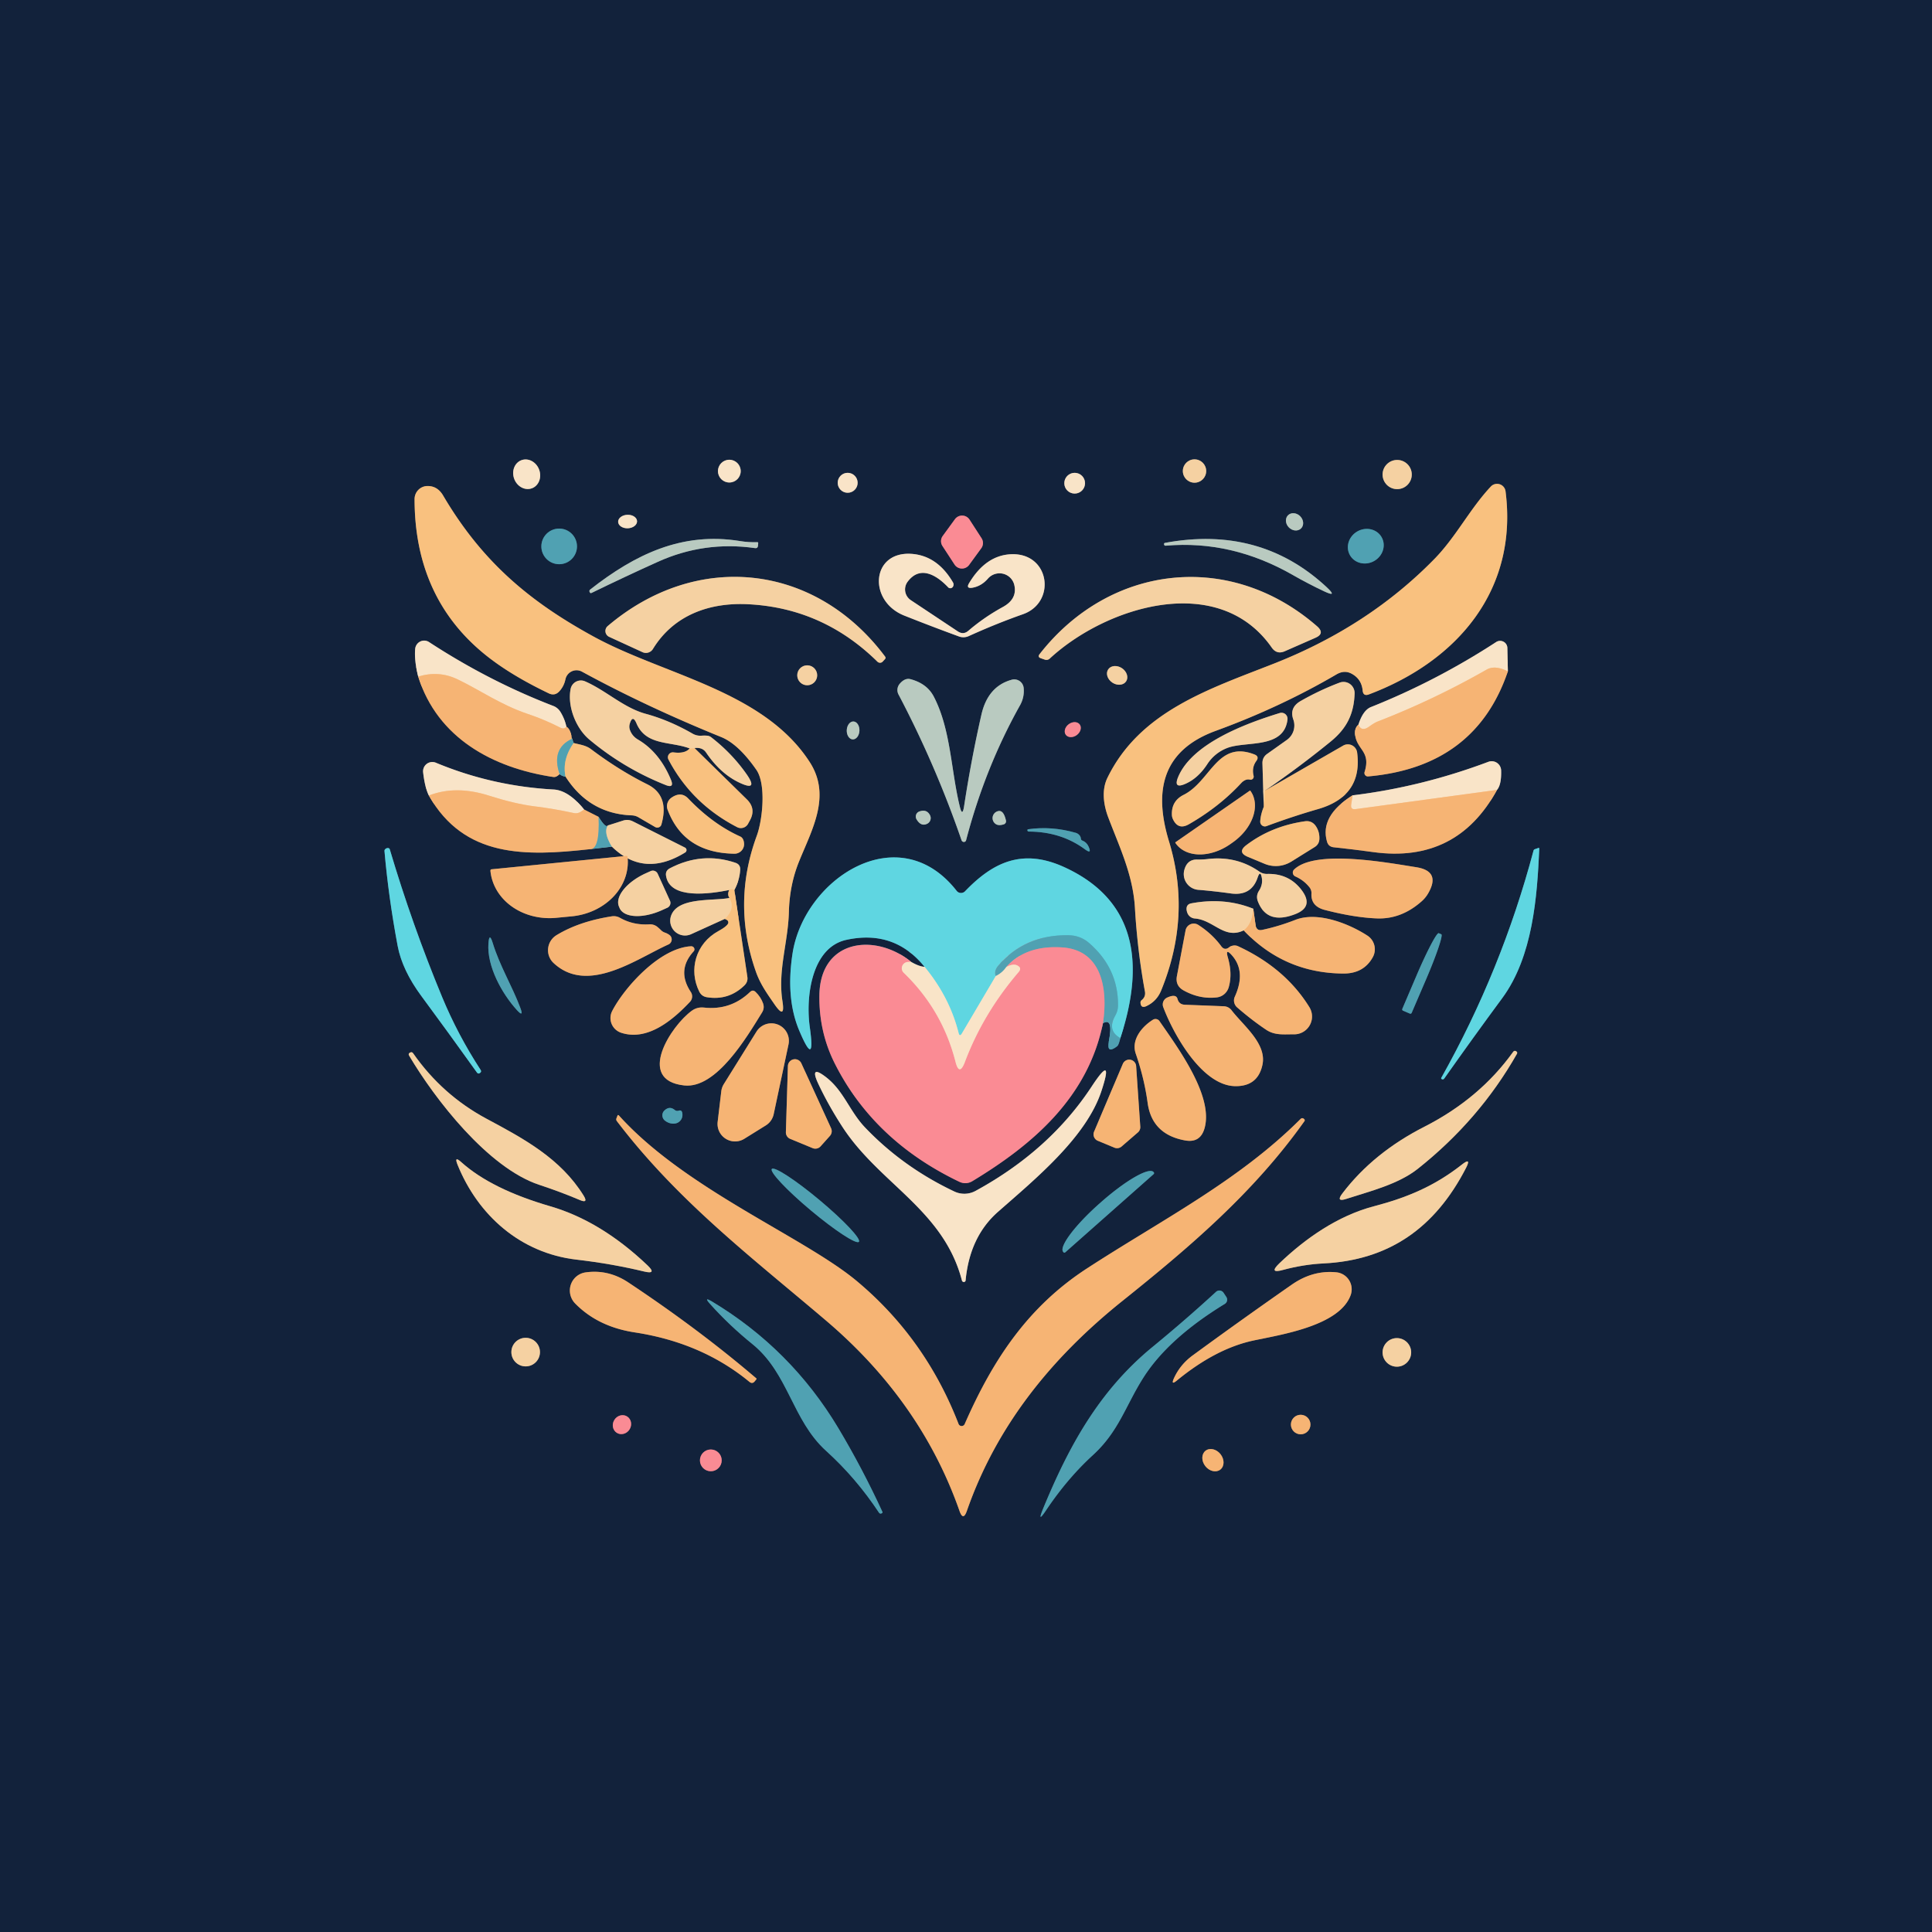 <?xml version="1.0" encoding="UTF-8" standalone="no"?>
<!DOCTYPE svg PUBLIC "-//W3C//DTD SVG 1.1//EN" "http://www.w3.org/Graphics/SVG/1.1/DTD/svg11.dtd">
<svg xmlns="http://www.w3.org/2000/svg" version="1.1" viewBox="0.00 0.00 192.00 192.00">
<g stroke-width="2.00" fill="none" stroke-linecap="butt">
<path stroke="#868382" vector-effect="non-scaling-stroke" d="
  M 52.869 48.523
  A 1.49 1.32 69.2 0 0 53.574 46.661
  A 1.49 1.32 69.2 0 0 51.811 45.737
  A 1.49 1.32 69.2 0 0 51.106 47.599
  A 1.49 1.32 69.2 0 0 52.869 48.523"
/>
<path stroke="#868382" vector-effect="non-scaling-stroke" d="
  M 73.61 46.82
  A 1.13 1.13 0.0 0 0 72.48 45.69
  A 1.13 1.13 0.0 0 0 71.35 46.82
  A 1.13 1.13 0.0 0 0 72.48 47.95
  A 1.13 1.13 0.0 0 0 73.61 46.82"
/>
<path stroke="#847a6f" vector-effect="non-scaling-stroke" d="
  M 119.87 46.81
  A 1.16 1.16 0.0 0 0 118.71 45.65
  A 1.16 1.16 0.0 0 0 117.55 46.81
  A 1.16 1.16 0.0 0 0 118.71 47.97
  A 1.16 1.16 0.0 0 0 119.87 46.81"
/>
<path stroke="#847a6f" vector-effect="non-scaling-stroke" d="
  M 140.30 47.16
  A 1.45 1.45 0.0 0 0 138.85 45.71
  A 1.45 1.45 0.0 0 0 137.40 47.16
  A 1.45 1.45 0.0 0 0 138.85 48.61
  A 1.45 1.45 0.0 0 0 140.30 47.16"
/>
<path stroke="#868382" vector-effect="non-scaling-stroke" d="
  M 85.23 47.98
  A 0.99 0.99 0.0 0 0 84.24 46.99
  A 0.99 0.99 0.0 0 0 83.25 47.98
  A 0.99 0.99 0.0 0 0 84.24 48.97
  A 0.99 0.99 0.0 0 0 85.23 47.98"
/>
<path stroke="#868382" vector-effect="non-scaling-stroke" d="
  M 107.83 48.02
  A 1.03 1.03 0.0 0 0 106.80 46.99
  A 1.03 1.03 0.0 0 0 105.77 48.02
  A 1.03 1.03 0.0 0 0 106.80 49.05
  A 1.03 1.03 0.0 0 0 107.83 48.02"
/>
<path stroke="#86725d" vector-effect="non-scaling-stroke" d="
  M 113.46 99.39
  Q 113.34 99.48 113.34 99.64
  Q 113.38 100.24 113.92 99.99
  Q 114.96 99.51 115.40 98.42
  Q 118.43 91.01 116.17 83.60
  C 114.68 78.71 115.40 74.61 120.82 72.63
  Q 127.25 70.28 132.82 67.02
  Q 133.59 66.57 134.30 66.94
  Q 135.31 67.47 135.42 68.63
  Q 135.48 69.22 136.04 69.01
  C 144.79 65.72 150.88 58.67 149.62 48.83
  A 0.85 0.85 0.0 0 0 148.15 48.36
  C 146.06 50.59 144.69 53.37 142.53 55.57
  Q 136.01 62.23 126.70 65.91
  C 120.23 68.46 113.29 70.65 110.05 77.31
  C 109.45 78.55 109.68 80.05 110.16 81.29
  C 111.28 84.24 112.60 86.96 112.79 90.25
  Q 113.04 94.51 113.78 98.52
  Q 113.88 99.05 113.46 99.39"
/>
<path stroke="#86725d" vector-effect="non-scaling-stroke" d="
  M 75.17 76.51
  C 76.15 77.93 75.79 81.47 75.21 83.05
  Q 72.73 89.79 75.13 96.59
  C 75.57 97.83 76.24 98.75 76.97 99.81
  Q 78.06 101.39 77.76 99.50
  C 77.28 96.44 78.32 93.70 78.40 90.60
  Q 78.47 87.93 79.41 85.61
  C 80.70 82.42 82.64 79.08 80.46 75.72
  C 75.86 68.62 65.98 67.09 58.99 63.26
  C 52.64 59.79 47.92 55.84 44.04 49.25
  Q 43.48 48.29 42.48 48.30
  A 1.30 1.29 89.8 0 0 41.20 49.60
  Q 41.21 59.41 48.24 65.08
  Q 50.72 67.08 54.55 68.91
  Q 55.13 69.18 55.57 68.72
  Q 56.04 68.22 56.19 67.52
  A 1.13 1.13 0.0 0 1 57.84 66.75
  Q 64.19 70.21 71.68 73.25
  Q 73.39 73.95 75.17 76.51"
/>
<path stroke="#66767e" vector-effect="non-scaling-stroke" d="
  M 129.294 52.517
  A 0.92 0.79 45.6 0 0 129.214 51.307
  A 0.92 0.79 45.6 0 0 128.006 51.203
  A 0.92 0.79 45.6 0 0 128.086 52.413
  A 0.92 0.79 45.6 0 0 129.294 52.517"
/>
<path stroke="#868382" vector-effect="non-scaling-stroke" d="
  M 63.309 51.792
  A 0.94 0.67 -2.3 0 0 62.343 51.16
  A 0.94 0.67 -2.3 0 0 61.431 51.868
  A 0.94 0.67 -2.3 0 0 62.397 52.499
  A 0.94 0.67 -2.3 0 0 63.309 51.792"
/>
<path stroke="#865768" vector-effect="non-scaling-stroke" d="
  M 93.69 53.26
  A 0.88 0.88 0.0 0 0 93.66 54.26
  L 94.86 56.10
  A 0.88 0.88 0.0 0 0 96.31 56.14
  L 97.52 54.48
  A 0.88 0.88 0.0 0 0 97.54 53.48
  L 96.35 51.64
  A 0.88 0.88 0.0 0 0 94.90 51.60
  L 93.69 53.26"
/>
<path stroke="#316277" vector-effect="non-scaling-stroke" d="
  M 57.34 54.30
  A 1.77 1.77 0.0 0 0 55.57 52.53
  A 1.77 1.77 0.0 0 0 53.80 54.30
  A 1.77 1.77 0.0 0 0 55.57 56.07
  A 1.77 1.77 0.0 0 0 57.34 54.30"
/>
<path stroke="#316277" vector-effect="non-scaling-stroke" d="
  M 137.307 53.392
  A 1.81 1.69 -29.4 0 0 134.9 52.808
  A 1.81 1.69 -29.4 0 0 134.153 55.169
  A 1.81 1.69 -29.4 0 0 136.56 55.752
  A 1.81 1.69 -29.4 0 0 137.307 53.392"
/>
<path stroke="#66767e" vector-effect="non-scaling-stroke" d="
  M 73.54 53.77
  C 67.77 52.83 63.10 55.10 58.65 58.59
  Q 58.53 58.69 58.60 58.84
  Q 58.66 58.99 58.80 58.92
  Q 62.06 57.33 65.36 55.84
  Q 69.98 53.75 75.03 54.47
  Q 75.30 54.51 75.33 54.23
  L 75.35 53.97
  Q 75.35 53.88 75.26 53.88
  Q 74.41 53.91 73.54 53.77"
/>
<path stroke="#66767e" vector-effect="non-scaling-stroke" d="
  M 128.49 57.15
  Q 129.99 58.01 131.58 58.76
  Q 132.98 59.42 131.85 58.36
  Q 125.24 52.20 115.78 53.95
  Q 115.67 53.97 115.68 54.08
  L 115.68 54.08
  Q 115.70 54.25 115.86 54.23
  Q 122.40 53.66 128.49 57.15"
/>
<path stroke="#868382" vector-effect="non-scaling-stroke" d="
  M 95.19 62.75
  L 90.51 59.64
  A 1.28 1.28 0.0 0 1 90.20 57.81
  C 91.47 56.11 93.14 57.22 94.22 58.36
  A 0.31 0.30 -56.9 0 0 94.73 58.25
  Q 94.81 58.05 94.70 57.87
  Q 93.14 55.21 90.56 55.04
  C 86.58 54.79 86.24 59.72 89.85 61.17
  Q 92.46 62.21 95.30 63.25
  A 1.30 1.26 -45.9 0 0 96.26 63.22
  Q 98.99 61.98 101.66 61.04
  C 105.01 59.86 104.34 54.90 100.46 55.08
  Q 97.96 55.20 96.31 57.95
  Q 95.97 58.51 96.62 58.41
  Q 97.52 58.26 98.18 57.50
  A 1.52 1.51 -30.5 0 1 100.81 58.18
  Q 101.10 59.54 99.65 60.33
  Q 97.79 61.35 96.23 62.69
  Q 95.74 63.11 95.19 62.75"
/>
<path stroke="#847a6f" vector-effect="non-scaling-stroke" d="
  M 64.89 64.49
  C 66.96 61.11 70.53 59.85 74.37 60.05
  Q 81.79 60.43 87.20 65.76
  A 0.37 0.36 43.4 0 0 87.72 65.75
  L 87.94 65.51
  Q 88.06 65.39 87.96 65.25
  C 81.02 55.97 69.25 54.69 60.39 62.22
  A 0.64 0.64 0.0 0 0 60.54 63.29
  L 63.85 64.81
  A 0.82 0.81 -61.8 0 0 64.89 64.49"
/>
<path stroke="#847a6f" vector-effect="non-scaling-stroke" d="
  M 104.31 65.46
  C 109.87 60.30 121.07 56.75 126.38 64.35
  Q 126.88 65.07 127.68 64.72
  L 130.71 63.39
  Q 131.71 62.96 130.89 62.24
  C 122.19 54.66 110.27 56.10 103.32 65.00
  Q 103.08 65.30 103.45 65.42
  L 103.85 65.56
  A 0.48 0.47 32.4 0 0 104.31 65.46"
/>
<path stroke="#846b58" vector-effect="non-scaling-stroke" d="
  M 41.56 67.24
  C 43.48 73.35 48.99 76.33 55.01 77.22
  Q 55.27 77.26 55.61 76.93"
/>
<path stroke="#316277" vector-effect="non-scaling-stroke" d="
  M 55.61 76.93
  Q 55.86 77.14 56.20 77.18"
/>
<path stroke="#86725d" vector-effect="non-scaling-stroke" d="
  M 56.20 77.18
  Q 58.56 80.87 62.78 81.03
  A 1.40 1.38 -27.9 0 1 63.48 81.24
  L 65.11 82.19
  A 0.43 0.42 23.0 0 0 65.73 81.94
  Q 66.55 79.05 64.34 77.95
  Q 61.52 76.55 58.72 74.44
  C 58.21 74.06 57.58 73.99 57.01 73.84"
/>
<path stroke="#316277" vector-effect="non-scaling-stroke" d="
  M 57.01 73.84
  Q 56.73 73.01 56.83 73.43"
/>
<path stroke="#846b58" vector-effect="non-scaling-stroke" d="
  M 56.83 73.43
  Q 56.73 72.47 56.29 72.22"
/>
<path stroke="#868382" vector-effect="non-scaling-stroke" d="
  M 56.29 72.22
  Q 56.12 71.43 55.69 70.74
  A 1.44 1.42 84.0 0 0 54.97 70.15
  Q 48.58 67.69 42.64 63.81
  A 0.90 0.89 -71.2 0 0 41.26 64.49
  Q 41.16 65.63 41.56 67.24"
/>
<path stroke="#f8cc9e" vector-effect="non-scaling-stroke" d="
  M 56.29 72.22
  Q 56.06 72.51 55.66 72.30
  Q 54.09 71.50 52.42 70.94
  C 49.73 70.03 47.67 68.56 45.49 67.52
  Q 43.62 66.61 41.56 67.24"
/>
<path stroke="#a3ab93" vector-effect="non-scaling-stroke" d="
  M 56.83 73.43
  Q 54.76 74.40 55.61 76.93"
/>
<path stroke="#a5b199" vector-effect="non-scaling-stroke" d="
  M 57.01 73.84
  Q 55.85 75.48 56.20 77.18"
/>
<path stroke="#846b58" vector-effect="non-scaling-stroke" d="
  M 135.00 72.01
  Q 134.59 72.37 134.67 73.03
  C 134.85 74.53 136.26 74.66 135.61 76.72
  A 0.34 0.34 0.0 0 0 135.96 77.16
  Q 146.63 76.22 149.85 66.72"
/>
<path stroke="#868382" vector-effect="non-scaling-stroke" d="
  M 149.85 66.72
  L 149.80 64.40
  A 0.72 0.72 0.0 0 0 148.68 63.81
  Q 142.73 67.68 136.26 70.26
  Q 135.46 70.57 135.00 72.01"
/>
<path stroke="#f8cc9e" vector-effect="non-scaling-stroke" d="
  M 149.85 66.72
  Q 148.56 66.07 147.73 66.55
  Q 142.51 69.53 136.92 71.70
  Q 136.60 71.82 136.09 72.19
  Q 135.30 72.77 135.00 72.01"
/>
<path stroke="#847a6f" vector-effect="non-scaling-stroke" d="
  M 81.21 67.11
  A 0.99 0.99 0.0 0 0 80.22 66.12
  A 0.99 0.99 0.0 0 0 79.23 67.11
  A 0.99 0.99 0.0 0 0 80.22 68.10
  A 0.99 0.99 0.0 0 0 81.21 67.11"
/>
<path stroke="#847a6f" vector-effect="non-scaling-stroke" d="
  M 111.91 67.714
  A 1.07 0.86 33.7 0 0 111.497 66.404
  A 1.07 0.86 33.7 0 0 110.13 66.526
  A 1.07 0.86 33.7 0 0 110.543 67.835
  A 1.07 0.86 33.7 0 0 111.91 67.714"
/>
<path stroke="#66767e" vector-effect="non-scaling-stroke" d="
  M 95.38 80.14
  C 94.50 76.55 94.50 72.52 92.81 69.25
  Q 92.14 67.94 90.50 67.50
  Q 89.93 67.34 89.40 67.97
  A 0.96 0.94 -39.5 0 0 89.29 69.01
  Q 92.97 76.00 95.56 83.51
  A 0.24 0.23 43.4 0 0 96.01 83.50
  Q 97.90 76.28 101.38 70.07
  Q 101.82 69.27 101.73 68.36
  A 0.94 0.94 0.0 0 0 100.55 67.55
  Q 98.17 68.20 97.53 71.03
  Q 96.52 75.47 95.81 80.12
  Q 95.64 81.23 95.38 80.14"
/>
<path stroke="#86725d" vector-effect="non-scaling-stroke" d="
  M 68.54 74.38
  Q 68.07 74.92 66.93 74.77
  A 0.49 0.49 0.0 0 0 66.43 75.48
  Q 68.73 79.86 73.25 82.20
  A 0.81 0.81 0.0 0 0 74.34 81.87
  L 74.53 81.52
  Q 75.16 80.36 74.22 79.44
  L 69.02 74.34"
/>
<path stroke="#847a6f" vector-effect="non-scaling-stroke" d="
  M 69.02 74.34
  Q 69.81 74.24 70.18 74.80
  Q 71.58 76.86 73.42 77.75
  Q 75.46 78.73 74.16 76.89
  Q 72.72 74.85 70.68 73.27
  Q 70.49 73.12 70.25 73.11
  Q 70.00 73.09 69.74 73.11
  Q 69.25 73.15 68.83 72.91
  Q 66.52 71.58 64.18 70.94
  C 61.97 70.34 60.25 68.63 58.14 67.71
  A 1.04 1.04 0.0 0 0 56.71 68.46
  C 56.37 70.18 57.22 72.36 58.56 73.49
  Q 61.99 76.36 66.14 78.01
  Q 67.05 78.38 66.67 77.47
  Q 65.53 74.74 63.39 73.49
  Q 62.82 73.15 62.60 72.54
  Q 62.49 72.23 62.59 71.91
  Q 62.87 71.00 63.25 71.88
  C 64.20 74.14 66.64 73.65 68.54 74.38"
/>
<path stroke="#f7c991" vector-effect="non-scaling-stroke" d="
  M 69.02 74.34
  Q 68.68 74.41 68.54 74.38"
/>
<path stroke="#86725d" vector-effect="non-scaling-stroke" d="
  M 125.59 80.19
  Q 125.28 80.94 125.24 81.63
  A 0.47 0.46 81.8 0 0 125.86 82.10
  Q 128.47 81.13 131.01 80.40
  Q 135.44 79.11 134.87 74.78
  A 0.93 0.93 0.0 0 0 133.48 74.10
  L 125.72 78.57"
/>
<path stroke="#847a6f" vector-effect="non-scaling-stroke" d="
  M 125.72 78.57
  Q 129.20 76.18 132.27 73.67
  C 133.89 72.34 134.55 70.89 134.62 68.92
  A 1.11 1.10 80.8 0 0 133.13 67.84
  Q 131.16 68.58 129.25 69.67
  Q 128.11 70.33 128.53 71.51
  A 1.76 1.76 0.0 0 1 127.89 73.53
  L 125.93 74.92
  Q 125.44 75.27 125.46 75.87
  L 125.59 80.19"
/>
<path stroke="#f7c991" vector-effect="non-scaling-stroke" d="
  M 125.72 78.57
  L 125.59 80.19"
/>
<path stroke="#847a6f" vector-effect="non-scaling-stroke" d="
  M 121.97 74.33
  C 123.84 73.62 127.60 74.46 127.95 71.50
  A 0.60 0.60 0.0 0 0 127.18 70.86
  C 123.79 71.90 118.44 73.89 117.07 77.25
  Q 116.61 78.40 117.75 77.92
  Q 119.05 77.37 119.98 75.94
  A 4.12 4.10 5.9 0 1 121.97 74.33"
/>
<path stroke="#66767e" vector-effect="non-scaling-stroke" d="
  M 84.743 73.479
  A 0.89 0.63 92.4 0 0 85.409 72.616
  A 0.89 0.63 92.4 0 0 84.817 71.701
  A 0.89 0.63 92.4 0 0 84.151 72.564
  A 0.89 0.63 92.4 0 0 84.743 73.479"
/>
<path stroke="#865768" vector-effect="non-scaling-stroke" d="
  M 107.299 71.996
  A 0.86 0.67 -36.7 0 0 106.21 71.973
  A 0.86 0.67 -36.7 0 0 105.921 73.024
  A 0.86 0.67 -36.7 0 0 107.01 73.047
  A 0.86 0.67 -36.7 0 0 107.299 71.996"
/>
<path stroke="#86725d" vector-effect="non-scaling-stroke" d="
  M 118.14 81.92
  Q 121.19 80.17 123.37 77.80
  A 1.27 1.20 6.8 0 1 123.72 77.54
  Q 123.96 77.42 124.22 77.48
  A 0.31 0.30 88.8 0 0 124.58 77.10
  Q 124.38 76.27 124.85 75.63
  Q 125.18 75.17 124.65 74.97
  C 120.96 73.55 120.33 77.63 117.63 78.99
  Q 116.43 79.59 116.46 80.93
  Q 116.46 81.20 116.58 81.44
  Q 117.10 82.51 118.14 81.92"
/>
<path stroke="#846b58" vector-effect="non-scaling-stroke" d="
  M 42.62 79.06
  C 46.15 85.27 52.23 85.10 58.63 84.39"
/>
<path stroke="#316277" vector-effect="non-scaling-stroke" d="
  M 58.63 84.39
  L 60.81 84.14"
/>
<path stroke="#847a6f" vector-effect="non-scaling-stroke" d="
  M 60.81 84.14
  Q 63.99 87.25 68.09 84.72
  A 0.28 0.28 0.0 0 0 68.07 84.23
  L 62.90 81.63
  Q 62.43 81.39 61.92 81.55
  L 60.41 82.03"
/>
<path stroke="#316277" vector-effect="non-scaling-stroke" d="
  M 60.41 82.03
  Q 60.19 82.34 59.49 81.18"
/>
<path stroke="#846b58" vector-effect="non-scaling-stroke" d="
  M 59.49 81.18
  L 58.05 80.45"
/>
<path stroke="#868382" vector-effect="non-scaling-stroke" d="
  M 58.05 80.45
  Q 56.50 78.54 55.01 78.46
  Q 48.89 78.12 43.32 75.80
  A 0.92 0.92 0.0 0 0 42.05 76.75
  Q 42.22 78.25 42.62 79.06"
/>
<path stroke="#f8cc9e" vector-effect="non-scaling-stroke" d="
  M 58.05 80.45
  L 57.72 80.67
  Q 57.40 80.88 57.02 80.80
  Q 55.05 80.37 53.09 80.13
  Q 51.15 79.88 48.63 79.08
  Q 45.30 78.01 42.62 79.06"
/>
<path stroke="#a3ab93" vector-effect="non-scaling-stroke" d="
  M 59.49 81.18
  Q 59.62 84.45 58.63 84.39"
/>
<path stroke="#a3b9aa" vector-effect="non-scaling-stroke" d="
  M 60.41 82.03
  Q 59.94 82.71 60.81 84.14"
/>
<path stroke="#846b58" vector-effect="non-scaling-stroke" d="
  M 134.42 79.04
  Q 131.13 81.10 131.88 83.65
  Q 132.02 84.14 132.53 84.20
  Q 134.52 84.41 136.47 84.68
  Q 144.77 85.82 148.77 78.50"
/>
<path stroke="#868382" vector-effect="non-scaling-stroke" d="
  M 148.77 78.50
  Q 149.22 77.99 149.18 76.56
  A 0.94 0.94 0.0 0 0 147.91 75.71
  Q 141.25 78.21 134.42 79.04"
/>
<path stroke="#f8cc9e" vector-effect="non-scaling-stroke" d="
  M 148.77 78.50
  L 134.72 80.41
  Q 134.20 80.48 134.28 79.96
  L 134.42 79.04"
/>
<path stroke="#86725d" vector-effect="non-scaling-stroke" d="
  M 73.54 83.12
  Q 70.82 81.89 68.39 79.35
  Q 67.68 78.61 66.72 79.28
  A 1.03 1.02 -28.1 0 0 66.35 80.48
  Q 67.97 84.77 72.98 84.84
  A 0.95 0.95 0.0 0 0 73.94 83.78
  Q 73.89 83.27 73.54 83.12"
/>
<path stroke="#846b58" vector-effect="non-scaling-stroke" d="
  M 124.20 78.58
  L 116.82 83.70
  A 0.05 0.05 0.0 0 0 116.81 83.77
  L 116.84 83.81
  A 4.39 3.16 -34.8 0 0 122.25 83.90
  L 122.49 83.73
  A 4.39 3.16 -34.8 0 0 124.29 78.63
  L 124.27 78.59
  A 0.05 0.05 0.0 0 0 124.20 78.58"
/>
<path stroke="#66767e" vector-effect="non-scaling-stroke" d="
  M 92.13 81.87
  A 0.63 0.63 0.0 0 0 92.41 80.99
  Q 92.07 80.38 91.35 80.65
  A 0.54 0.53 63.6 0 0 91.09 81.43
  Q 91.53 82.16 92.13 81.87"
/>
<path stroke="#66767e" vector-effect="non-scaling-stroke" d="
  M 99.97 81.54
  Q 99.73 80.47 99.19 80.61
  A 0.71 0.71 0.0 0 0 98.94 81.88
  Q 99.23 82.09 99.76 81.92
  A 0.32 0.32 0.0 0 0 99.97 81.54"
/>
<path stroke="#86725d" vector-effect="non-scaling-stroke" d="
  M 125.69 85.85
  A 2.91 2.90 -49.7 0 0 128.32 85.63
  L 130.65 84.18
  Q 131.11 83.89 131.12 83.35
  Q 131.14 82.65 130.76 82.09
  Q 130.36 81.52 129.67 81.62
  Q 126.35 82.10 123.87 83.98
  Q 122.91 84.70 124.03 85.16
  L 125.69 85.85"
/>
<path stroke="#316277" vector-effect="non-scaling-stroke" d="
  M 107.42 83.35
  Q 107.40 83.15 107.28 83.01
  Q 107.12 82.82 106.89 82.76
  Q 104.51 82.08 102.18 82.41
  Q 102.13 82.41 102.11 82.46
  Q 102.09 82.51 102.11 82.56
  Q 102.14 82.63 102.23 82.64
  Q 105.45 82.65 107.83 84.41
  Q 108.54 84.93 108.18 84.13
  Q 107.98 83.69 107.55 83.53
  Q 107.43 83.48 107.42 83.35"
/>
<path stroke="#397c8e" vector-effect="non-scaling-stroke" d="
  M 43.94 99.09
  Q 40.96 91.90 38.74 84.42
  Q 38.71 84.30 38.58 84.28
  Q 38.43 84.26 38.29 84.38
  Q 38.20 84.46 38.21 84.58
  Q 38.61 89.16 39.52 94.01
  Q 39.98 96.42 41.87 98.98
  Q 44.56 102.62 47.40 106.59
  Q 47.52 106.75 47.69 106.64
  L 47.70 106.63
  Q 47.88 106.51 47.76 106.32
  Q 45.50 102.85 43.94 99.09"
/>
<path stroke="#397c8e" vector-effect="non-scaling-stroke" d="
  M 143.53 107.18
  Q 146.37 103.15 149.30 99.18
  C 152.33 95.05 152.76 89.14 152.97 84.35
  Q 152.98 84.24 152.88 84.27
  L 152.54 84.39
  Q 152.43 84.42 152.40 84.53
  Q 149.23 96.45 143.23 107.12
  Q 143.20 107.19 143.26 107.23
  L 143.26 107.23
  Q 143.42 107.33 143.53 107.18"
/>
<path stroke="#86725d" vector-effect="non-scaling-stroke" d="
  M 72.47 88.45
  Q 72.25 88.88 72.49 89.24"
/>
<path stroke="#847a6f" vector-effect="non-scaling-stroke" d="
  M 72.49 89.24
  C 70.76 89.56 67.27 89.13 66.67 91.07
  A 1.47 1.47 0.0 0 0 68.68 92.84
  L 72.03 91.32"
/>
<path stroke="#86725d" vector-effect="non-scaling-stroke" d="
  M 72.03 91.32
  Q 72.99 91.66 71.39 92.53
  C 69.13 93.77 68.41 96.39 69.50 98.56
  Q 69.73 99.01 70.23 99.10
  Q 72.42 99.46 73.99 97.92
  Q 74.35 97.56 74.27 97.07
  L 72.98 88.45"
/>
<path stroke="#847a6f" vector-effect="non-scaling-stroke" d="
  M 72.98 88.45
  Q 73.49 87.49 73.56 86.46
  Q 73.60 85.91 73.08 85.74
  Q 69.76 84.62 66.57 86.29
  Q 66.11 86.53 66.19 87.03
  C 66.55 89.42 70.56 88.83 72.47 88.45"
/>
<path stroke="#f7c991" vector-effect="non-scaling-stroke" d="
  M 72.98 88.45
  Q 72.73 88.31 72.47 88.45"
/>
<path stroke="#f7c991" vector-effect="non-scaling-stroke" d="
  M 72.03 91.32
  Q 73.10 90.31 72.49 89.24"
/>
<path stroke="#868382" vector-effect="non-scaling-stroke" d="
  M 91.88 96.08
  Q 91.35 96.05 90.56 95.60"
/>
<path stroke="#865768" vector-effect="non-scaling-stroke" d="
  M 90.56 95.60
  C 87.02 92.69 81.50 93.31 81.43 98.91
  Q 81.38 102.56 82.97 105.71
  Q 86.85 113.38 95.33 117.44
  Q 96.01 117.76 96.65 117.37
  C 102.64 113.75 108.10 109.08 109.61 101.69"
/>
<path stroke="#316277" vector-effect="non-scaling-stroke" d="
  M 109.61 101.69
  Q 110.66 101.08 110.20 103.46
  Q 109.93 104.82 111.03 103.97
  Q 111.18 103.85 111.34 103.16"
/>
<path stroke="#397c8e" vector-effect="non-scaling-stroke" d="
  M 111.34 103.16
  Q 115.48 90.57 105.71 86.15
  C 101.63 84.31 98.71 85.65 95.91 88.57
  A 0.56 0.55 -41.8 0 1 95.07 88.53
  C 89.30 81.15 79.89 87.34 78.76 94.77
  Q 78.08 99.21 79.42 102.40
  Q 81.06 106.28 80.48 102.11
  C 80.04 99.00 80.68 94.14 84.12 93.40
  Q 88.88 92.37 91.88 96.08"
/>
<path stroke="#58bcca" vector-effect="non-scaling-stroke" d="
  M 111.34 103.16
  Q 109.98 102.42 110.85 100.90
  Q 111.11 100.44 111.11 99.91
  Q 111.13 96.22 108.23 93.71
  Q 107.34 92.94 106.12 92.94
  Q 101.85 92.90 99.21 95.95
  Q 98.74 96.50 98.96 97.00"
/>
<path stroke="#acddd5" vector-effect="non-scaling-stroke" d="
  M 98.96 97.00
  L 95.60 102.69
  Q 95.37 103.08 95.26 102.64
  Q 94.36 99.08 91.88 96.08"
/>
<path stroke="#a596a3" vector-effect="non-scaling-stroke" d="
  M 109.61 101.69
  C 110.14 98.17 109.44 94.38 105.51 94.15
  Q 101.93 93.93 100.00 96.11"
/>
<path stroke="#a5c3bd" vector-effect="non-scaling-stroke" d="
  M 100.00 96.11
  Q 99.60 96.69 98.96 97.00"
/>
<path stroke="#fab8ae" vector-effect="non-scaling-stroke" d="
  M 90.56 95.60
  Q 90.36 95.59 90.22 95.60
  A 0.63 0.62 -24.3 0 0 89.81 96.67
  Q 93.64 100.36 94.95 105.49
  Q 95.33 107.01 95.89 105.54
  Q 97.70 100.72 101.23 96.60
  Q 101.58 96.19 101.10 95.95
  Q 100.68 95.73 100.00 96.11"
/>
<path stroke="#847a6f" vector-effect="non-scaling-stroke" d="
  M 125.40 87.25
  Q 125.51 87.91 125.12 88.52
  Q 124.80 89.01 125.00 89.56
  Q 125.91 91.96 128.76 90.83
  Q 130.53 90.12 129.43 88.56
  Q 128.17 86.79 125.93 86.85
  A 1.32 1.27 -27.7 0 1 125.17 86.63
  Q 122.89 85.03 120.02 85.37
  Q 119.50 85.43 118.97 85.42
  Q 117.97 85.40 117.69 86.48
  A 1.57 1.57 0.0 0 0 119.08 88.43
  Q 120.60 88.55 122.32 88.79
  Q 124.35 89.07 124.98 87.22
  Q 125.25 86.42 125.40 87.25"
/>
<path stroke="#846b58" vector-effect="non-scaling-stroke" d="
  M 130.33 88.82
  Q 130.27 90.07 131.66 90.43
  Q 134.56 91.18 136.82 91.27
  Q 139.24 91.37 141.26 89.59
  Q 141.69 89.22 141.97 88.71
  Q 143.17 86.56 140.73 86.18
  C 137.75 85.71 130.70 84.40 128.61 86.41
  A 0.42 0.42 0.0 0 0 128.73 87.10
  Q 129.56 87.47 130.11 88.15
  A 0.92 0.91 27.0 0 1 130.33 88.82"
/>
<path stroke="#846b58" vector-effect="non-scaling-stroke" d="
  M 62.24 85.06
  L 48.84 86.39
  A 0.12 0.12 0.0 0 0 48.74 86.52
  L 48.74 86.56
  A 6.07 5.28 -5.7 0 0 55.30 91.21
  L 56.86 91.06
  A 6.07 5.28 -5.7 0 0 62.37 85.20
  L 62.37 85.16
  A 0.12 0.12 0.0 0 0 62.24 85.06"
/>
<path stroke="#847a6f" vector-effect="non-scaling-stroke" d="
  M 66.58 89.51
  L 65.36 86.83
  A 0.53 0.53 0.0 0 0 64.66 86.57
  L 64.15 86.80
  A 3.77 1.92 -24.5 0 0 61.52 90.11
  L 61.58 90.26
  A 3.77 1.92 -24.5 0 0 65.81 90.44
  L 66.32 90.21
  A 0.53 0.53 0.0 0 0 66.58 89.51"
/>
<path stroke="#846b58" vector-effect="non-scaling-stroke" d="
  M 123.60 92.46
  Q 127.63 96.71 133.50 96.75
  Q 135.54 96.76 136.44 95.10
  A 1.62 1.62 0.0 0 0 135.89 92.98
  C 134.09 91.81 130.95 90.54 128.72 91.42
  Q 127.08 92.06 125.44 92.41
  Q 124.86 92.53 124.78 91.95
  L 124.55 90.31"
/>
<path stroke="#847a6f" vector-effect="non-scaling-stroke" d="
  M 124.55 90.31
  Q 121.70 89.16 118.41 89.77
  Q 117.88 89.86 117.92 90.40
  Q 117.94 90.58 118.01 90.75
  A 0.86 0.86 0.0 0 0 118.74 91.28
  C 120.61 91.42 121.66 93.39 123.60 92.46"
/>
<path stroke="#f6c38b" vector-effect="non-scaling-stroke" d="
  M 124.55 90.31
  Q 124.46 91.82 123.60 92.46"
/>
<path stroke="#846b58" vector-effect="non-scaling-stroke" d="
  M 65.67 92.42
  Q 65.52 92.27 65.36 92.14
  A 1.13 1.12 -25.9 0 0 64.54 91.86
  Q 62.93 91.96 61.61 91.21
  A 1.25 1.24 55.6 0 0 60.82 91.06
  Q 57.54 91.57 55.30 92.94
  A 1.75 1.74 -39.2 0 0 55.01 95.70
  C 58.41 98.89 63.30 95.26 66.43 93.86
  A 0.55 0.55 0.0 0 0 66.52 92.91
  Q 66.31 92.76 66.07 92.68
  Q 65.84 92.60 65.67 92.42"
/>
<path stroke="#846b58" vector-effect="non-scaling-stroke" d="
  M 122.41 94.92
  Q 123.86 96.54 122.71 99.06
  A 0.91 0.91 0.0 0 0 122.94 100.11
  Q 124.40 101.38 125.82 102.33
  C 126.69 102.92 127.60 102.78 128.61 102.79
  A 1.77 1.77 0.0 0 0 130.13 100.10
  Q 127.73 96.21 123.05 94.04
  Q 122.76 93.90 122.42 94.00
  Q 122.27 94.04 122.15 94.14
  Q 121.71 94.49 121.37 94.04
  Q 120.46 92.80 119.09 91.92
  A 0.83 0.83 0.0 0 0 117.82 92.46
  L 116.96 97.00
  Q 116.78 97.96 117.63 98.43
  Q 119.24 99.32 120.93 99.12
  A 1.41 1.40 -84.8 0 0 122.10 98.14
  Q 122.50 96.79 122.02 95.14
  Q 121.75 94.19 122.41 94.92"
/>
<path stroke="#316277" vector-effect="non-scaling-stroke" d="
  M 139.43 100.44
  L 140.11 100.73
  A 0.14 0.14 0.0 0 0 140.29 100.66
  L 141.75 97.26
  A 4.64 0.37 -66.8 0 0 143.24 92.85
  L 142.98 92.74
  A 4.64 0.37 -66.8 0 0 140.81 96.86
  L 139.36 100.26
  A 0.14 0.14 0.0 0 0 139.43 100.44"
/>
<path stroke="#316277" vector-effect="non-scaling-stroke" d="
  M 51.71 100.16
  C 50.91 98.02 49.67 96.00 48.97 93.72
  Q 48.62 92.59 48.54 93.77
  C 48.38 96.02 49.87 98.73 51.36 100.37
  Q 52.08 101.16 51.71 100.16"
/>
<path stroke="#846b58" vector-effect="non-scaling-stroke" d="
  M 68.93 94.55
  A 0.31 0.30 19.3 0 0 68.68 94.04
  C 65.55 94.20 62.03 98.16 60.84 100.47
  A 1.54 1.53 22.9 0 0 61.72 102.63
  C 64.37 103.51 66.90 101.33 68.57 99.56
  A 0.79 0.79 0.0 0 0 68.65 98.58
  Q 67.22 96.42 68.93 94.55"
/>
<path stroke="#846b58" vector-effect="non-scaling-stroke" d="
  M 74.54 98.58
  Q 72.61 100.43 69.95 100.13
  Q 69.29 100.06 68.76 100.44
  C 66.71 101.91 63.15 107.35 68.00 107.87
  C 71.18 108.22 74.22 103.07 75.73 100.62
  Q 76.00 100.19 75.83 99.71
  Q 75.60 99.07 75.08 98.57
  Q 74.81 98.32 74.54 98.58"
/>
<path stroke="#846b58" vector-effect="non-scaling-stroke" d="
  M 117.02 99.27
  Q 116.87 98.74 115.99 99.14
  A 0.75 0.75 0.0 0 0 115.60 100.08
  C 116.58 102.70 119.42 107.88 122.74 107.94
  Q 125.00 107.98 125.46 105.82
  C 125.91 103.72 123.57 101.93 122.40 100.41
  Q 122.10 100.02 121.61 100.00
  L 117.75 99.85
  Q 117.17 99.83 117.02 99.27"
/>
<path stroke="#846b58" vector-effect="non-scaling-stroke" d="
  M 78.36 103.80
  A 1.74 1.74 0.0 0 0 75.18 102.52
  L 71.93 107.74
  A 1.74 1.74 0.0 0 0 71.68 108.46
  L 71.32 111.49
  A 1.74 1.74 0.0 0 0 73.97 113.17
  L 76.11 111.84
  A 1.74 1.74 0.0 0 0 76.89 110.72
  L 78.36 103.80"
/>
<path stroke="#846b58" vector-effect="non-scaling-stroke" d="
  M 115.23 101.48
  A 0.48 0.48 0.0 0 0 114.58 101.34
  C 113.50 102.01 112.39 103.32 112.87 104.71
  Q 113.72 107.17 114.05 109.60
  Q 114.48 112.73 117.75 113.33
  Q 119.29 113.62 119.71 112.11
  C 120.60 108.92 117.11 104.20 115.23 101.48"
/>
<path stroke="#847a6f" vector-effect="non-scaling-stroke" d="
  M 141.56 111.97
  Q 136.49 114.55 133.42 118.58
  Q 132.71 119.50 133.81 119.14
  C 136.12 118.39 138.94 117.70 140.88 116.17
  Q 147.02 111.30 150.75 104.73
  Q 150.83 104.58 150.69 104.49
  L 150.69 104.48
  Q 150.50 104.36 150.37 104.54
  Q 147.05 109.17 141.56 111.97"
/>
<path stroke="#847a6f" vector-effect="non-scaling-stroke" d="
  M 48.37 111.19
  Q 43.95 108.82 41.06 104.68
  Q 40.93 104.49 40.73 104.62
  L 40.72 104.62
  Q 40.55 104.73 40.66 104.91
  C 43.22 109.23 48.50 116.07 53.60 117.75
  Q 55.69 118.44 57.63 119.26
  Q 58.49 119.62 58.00 118.82
  C 55.71 115.13 52.09 113.18 48.37 111.19"
/>
<path stroke="#846b58" vector-effect="non-scaling-stroke" d="
  M 79.64 105.68
  A 0.70 0.70 0.0 0 0 78.30 105.95
  L 78.10 112.51
  A 0.70 0.70 0.0 0 0 78.53 113.18
  L 80.76 114.10
  A 0.70 0.70 0.0 0 0 81.55 113.92
  L 82.48 112.88
  A 0.70 0.70 0.0 0 0 82.59 112.12
  L 79.64 105.68"
/>
<path stroke="#846b58" vector-effect="non-scaling-stroke" d="
  M 113.08 112.54
  A 0.69 0.69 0.0 0 0 113.32 111.97
  L 112.91 105.97
  A 0.69 0.69 0.0 0 0 111.58 105.74
  L 108.73 112.46
  A 0.69 0.69 0.0 0 0 109.10 113.37
  L 110.74 114.05
  A 0.69 0.69 0.0 0 0 111.46 113.94
  L 113.08 112.54"
/>
<path stroke="#868382" vector-effect="non-scaling-stroke" d="
  M 94.84 118.41
  Q 89.73 115.99 85.97 112.05
  C 84.43 110.44 83.85 108.40 82.08 107.04
  Q 80.43 105.77 81.30 107.66
  Q 82.31 109.82 83.74 112.02
  C 87.43 117.67 93.78 120.24 95.60 127.27
  A 0.19 0.18 41.2 0 0 95.96 127.25
  Q 96.37 122.90 99.18 120.43
  C 102.93 117.13 107.95 113.02 109.46 108.42
  Q 110.72 104.59 108.50 107.96
  Q 104.32 114.33 96.95 118.35
  A 2.32 2.32 0.0 0 1 94.84 118.41"
/>
<path stroke="#316277" vector-effect="non-scaling-stroke" d="
  M 67.06 110.31
  Q 66.54 109.88 66.03 110.36
  A 0.67 0.66 41.2 0 0 66.10 111.38
  Q 66.54 111.71 67.05 111.66
  A 0.86 0.86 0.0 0 0 67.82 110.77
  Q 67.81 110.25 67.44 110.38
  A 0.40 0.40 0.0 0 1 67.06 110.31"
/>
<path stroke="#846b58" vector-effect="non-scaling-stroke" d="
  M 95.87 141.52
  A 0.33 0.33 0.0 0 1 95.26 141.51
  Q 91.98 133.03 85.17 127.33
  C 79.94 122.95 68.13 118.20 61.52 110.87
  Q 61.41 110.76 61.37 110.86
  L 61.26 111.14
  Q 61.21 111.29 61.30 111.41
  C 67.38 119.40 74.80 125.03 82.13 131.27
  Q 91.53 139.28 95.35 150.14
  Q 95.72 151.21 96.09 150.14
  C 99.04 141.68 104.50 134.94 111.49 129.33
  C 118.26 123.91 124.57 118.54 129.62 111.44
  Q 129.72 111.31 129.59 111.20
  L 129.59 111.20
  Q 129.41 111.04 129.24 111.21
  C 123.09 117.36 115.43 121.24 108.03 126.05
  C 102.21 129.83 98.71 135.04 95.87 141.52"
/>
<path stroke="#847a6f" vector-effect="non-scaling-stroke" d="
  M 54.69 119.88
  Q 48.84 118.18 45.85 115.50
  Q 45.09 114.81 45.48 115.77
  C 47.51 120.77 51.71 124.53 57.29 125.18
  Q 60.81 125.59 64.01 126.36
  Q 65.31 126.67 64.35 125.75
  Q 59.73 121.35 54.69 119.88"
/>
<path stroke="#847a6f" vector-effect="non-scaling-stroke" d="
  M 145.30 115.72
  C 142.56 117.88 139.84 119.01 136.53 119.88
  C 132.96 120.82 129.75 123.05 127.14 125.55
  Q 126.04 126.61 127.52 126.20
  Q 129.52 125.66 131.52 125.56
  C 137.97 125.24 142.59 122.10 145.70 116.05
  Q 146.24 114.99 145.30 115.72"
/>
<path stroke="#316277" vector-effect="non-scaling-stroke" d="
  M 85.357 123.408
  A 5.64 0.67 39.9 0 0 81.46 119.276
  A 5.64 0.67 39.9 0 0 76.703 116.172
  A 5.64 0.67 39.9 0 0 80.6 120.304
  A 5.64 0.67 39.9 0 0 85.357 123.408"
/>
<path stroke="#316277" vector-effect="non-scaling-stroke" d="
  M 105.87 124.45
  L 114.65 116.68
  A 0.13 0.13 0.0 0 0 114.66 116.50
  L 114.63 116.47
  A 5.88 1.21 -41.5 0 0 109.43 119.46
  L 109.26 119.61
  A 5.88 1.21 -41.5 0 0 105.66 124.41
  L 105.68 124.44
  A 0.13 0.13 0.0 0 0 105.87 124.45"
/>
<path stroke="#846b58" vector-effect="non-scaling-stroke" d="
  M 58.19 126.45
  A 1.83 1.82 63.8 0 0 57.15 129.53
  Q 59.42 131.85 63.07 132.41
  Q 69.75 133.43 74.48 137.33
  Q 74.77 137.56 75.00 137.28
  L 75.17 137.07
  Q 75.21 137.02 75.16 136.98
  Q 69.45 132.10 62.43 127.44
  Q 60.45 126.13 58.19 126.45"
/>
<path stroke="#846b58" vector-effect="non-scaling-stroke" d="
  M 124.52 133.23
  C 127.26 132.64 133.12 131.78 134.23 128.70
  A 1.70 1.69 -77.4 0 0 132.80 126.44
  Q 130.48 126.21 128.40 127.65
  Q 123.35 131.17 118.54 134.69
  Q 117.28 135.61 116.66 136.98
  Q 116.34 137.70 116.95 137.20
  Q 120.80 134.04 124.52 133.23"
/>
<path stroke="#316277" vector-effect="non-scaling-stroke" d="
  M 121.87 128.89
  L 121.60 128.48
  A 0.50 0.49 52.3 0 0 120.85 128.38
  Q 117.86 131.13 114.51 133.88
  C 109.21 138.24 106.21 143.75 103.67 149.91
  Q 103.03 151.48 103.97 150.07
  Q 106.09 146.91 108.63 144.59
  C 111.18 142.25 111.86 139.71 113.59 136.97
  Q 116.06 133.04 121.72 129.58
  A 0.49 0.49 0.0 0 0 121.87 128.89"
/>
<path stroke="#316277" vector-effect="non-scaling-stroke" d="
  M 83.31 141.92
  Q 78.60 134.06 70.77 129.35
  Q 69.88 128.82 70.57 129.59
  Q 72.49 131.73 74.79 133.59
  C 78.35 136.48 78.74 141.15 82.10 144.19
  Q 85.07 146.88 87.34 150.31
  Q 87.46 150.49 87.64 150.38
  L 87.65 150.38
  Q 87.73 150.32 87.69 150.24
  Q 85.69 145.90 83.31 141.92"
/>
<path stroke="#847a6f" vector-effect="non-scaling-stroke" d="
  M 53.66 134.37
  A 1.42 1.42 0.0 0 0 52.24 132.95
  A 1.42 1.42 0.0 0 0 50.82 134.37
  A 1.42 1.42 0.0 0 0 52.24 135.79
  A 1.42 1.42 0.0 0 0 53.66 134.37"
/>
<path stroke="#847a6f" vector-effect="non-scaling-stroke" d="
  M 140.24 134.40
  A 1.42 1.42 0.0 0 0 138.82 132.98
  A 1.42 1.42 0.0 0 0 137.40 134.40
  A 1.42 1.42 0.0 0 0 138.82 135.82
  A 1.42 1.42 0.0 0 0 140.24 134.40"
/>
<path stroke="#865768" vector-effect="non-scaling-stroke" d="
  M 61.297 142.392
  A 0.96 0.89 122.3 0 0 62.562 142.056
  A 0.96 0.89 122.3 0 0 62.323 140.768
  A 0.96 0.89 122.3 0 0 61.058 141.104
  A 0.96 0.89 122.3 0 0 61.297 142.392"
/>
<path stroke="#846b58" vector-effect="non-scaling-stroke" d="
  M 130.23 141.57
  A 0.97 0.97 0.0 0 0 129.26 140.60
  A 0.97 0.97 0.0 0 0 128.29 141.57
  A 0.97 0.97 0.0 0 0 129.26 142.54
  A 0.97 0.97 0.0 0 0 130.23 141.57"
/>
<path stroke="#865768" vector-effect="non-scaling-stroke" d="
  M 71.72 145.13
  A 1.08 1.08 0.0 0 0 70.64 144.05
  A 1.08 1.08 0.0 0 0 69.56 145.13
  A 1.08 1.08 0.0 0 0 70.64 146.21
  A 1.08 1.08 0.0 0 0 71.72 145.13"
/>
<path stroke="#846b58" vector-effect="non-scaling-stroke" d="
  M 121.278 146.044
  A 1.19 0.96 51.7 0 0 121.293 144.515
  A 1.19 0.96 51.7 0 0 119.802 144.176
  A 1.19 0.96 51.7 0 0 119.787 145.705
  A 1.19 0.96 51.7 0 0 121.278 146.044"
/>
</g>
<path fill="#12223b" d="
  M 0.00 0.00
  L 192.00 0.00
  L 192.00 192.00
  L 0.00 192.00
  L 0.00 0.00
  Z
  M 52.869 48.523
  A 1.49 1.32 69.2 0 0 53.574 46.661
  A 1.49 1.32 69.2 0 0 51.811 45.737
  A 1.49 1.32 69.2 0 0 51.106 47.599
  A 1.49 1.32 69.2 0 0 52.869 48.523
  Z
  M 73.61 46.82
  A 1.13 1.13 0.0 0 0 72.48 45.69
  A 1.13 1.13 0.0 0 0 71.35 46.82
  A 1.13 1.13 0.0 0 0 72.48 47.95
  A 1.13 1.13 0.0 0 0 73.61 46.82
  Z
  M 119.87 46.81
  A 1.16 1.16 0.0 0 0 118.71 45.65
  A 1.16 1.16 0.0 0 0 117.55 46.81
  A 1.16 1.16 0.0 0 0 118.71 47.97
  A 1.16 1.16 0.0 0 0 119.87 46.81
  Z
  M 140.30 47.16
  A 1.45 1.45 0.0 0 0 138.85 45.71
  A 1.45 1.45 0.0 0 0 137.40 47.16
  A 1.45 1.45 0.0 0 0 138.85 48.61
  A 1.45 1.45 0.0 0 0 140.30 47.16
  Z
  M 85.23 47.98
  A 0.99 0.99 0.0 0 0 84.24 46.99
  A 0.99 0.99 0.0 0 0 83.25 47.98
  A 0.99 0.99 0.0 0 0 84.24 48.97
  A 0.99 0.99 0.0 0 0 85.23 47.98
  Z
  M 107.83 48.02
  A 1.03 1.03 0.0 0 0 106.80 46.99
  A 1.03 1.03 0.0 0 0 105.77 48.02
  A 1.03 1.03 0.0 0 0 106.80 49.05
  A 1.03 1.03 0.0 0 0 107.83 48.02
  Z
  M 113.46 99.39
  Q 113.34 99.48 113.34 99.64
  Q 113.38 100.24 113.92 99.99
  Q 114.96 99.51 115.40 98.42
  Q 118.43 91.01 116.17 83.60
  C 114.68 78.71 115.40 74.61 120.82 72.63
  Q 127.25 70.28 132.82 67.02
  Q 133.59 66.57 134.30 66.94
  Q 135.31 67.47 135.42 68.63
  Q 135.48 69.22 136.04 69.01
  C 144.79 65.72 150.88 58.67 149.62 48.83
  A 0.85 0.85 0.0 0 0 148.15 48.36
  C 146.06 50.59 144.69 53.37 142.53 55.57
  Q 136.01 62.23 126.70 65.91
  C 120.23 68.46 113.29 70.65 110.05 77.31
  C 109.45 78.55 109.68 80.05 110.16 81.29
  C 111.28 84.24 112.60 86.96 112.79 90.25
  Q 113.04 94.51 113.78 98.52
  Q 113.88 99.05 113.46 99.39
  Z
  M 75.17 76.51
  C 76.15 77.93 75.79 81.47 75.21 83.05
  Q 72.73 89.79 75.13 96.59
  C 75.57 97.83 76.24 98.75 76.97 99.81
  Q 78.06 101.39 77.76 99.50
  C 77.28 96.44 78.32 93.70 78.40 90.60
  Q 78.47 87.93 79.41 85.61
  C 80.70 82.42 82.64 79.08 80.46 75.72
  C 75.86 68.62 65.98 67.09 58.99 63.26
  C 52.64 59.79 47.92 55.84 44.04 49.25
  Q 43.48 48.29 42.48 48.30
  A 1.30 1.29 89.8 0 0 41.20 49.60
  Q 41.21 59.41 48.24 65.08
  Q 50.72 67.08 54.55 68.91
  Q 55.13 69.18 55.57 68.72
  Q 56.04 68.22 56.19 67.52
  A 1.13 1.13 0.0 0 1 57.84 66.75
  Q 64.19 70.21 71.68 73.25
  Q 73.39 73.95 75.17 76.51
  Z
  M 129.294 52.517
  A 0.92 0.79 45.6 0 0 129.214 51.307
  A 0.92 0.79 45.6 0 0 128.006 51.203
  A 0.92 0.79 45.6 0 0 128.086 52.413
  A 0.92 0.79 45.6 0 0 129.294 52.517
  Z
  M 63.309 51.792
  A 0.94 0.67 -2.3 0 0 62.343 51.16
  A 0.94 0.67 -2.3 0 0 61.431 51.868
  A 0.94 0.67 -2.3 0 0 62.397 52.499
  A 0.94 0.67 -2.3 0 0 63.309 51.792
  Z
  M 93.69 53.26
  A 0.88 0.88 0.0 0 0 93.66 54.26
  L 94.86 56.10
  A 0.88 0.88 0.0 0 0 96.31 56.14
  L 97.52 54.48
  A 0.88 0.88 0.0 0 0 97.54 53.48
  L 96.35 51.64
  A 0.88 0.88 0.0 0 0 94.90 51.60
  L 93.69 53.26
  Z
  M 57.34 54.30
  A 1.77 1.77 0.0 0 0 55.57 52.53
  A 1.77 1.77 0.0 0 0 53.80 54.30
  A 1.77 1.77 0.0 0 0 55.57 56.07
  A 1.77 1.77 0.0 0 0 57.34 54.30
  Z
  M 137.307 53.392
  A 1.81 1.69 -29.4 0 0 134.9 52.808
  A 1.81 1.69 -29.4 0 0 134.153 55.169
  A 1.81 1.69 -29.4 0 0 136.56 55.752
  A 1.81 1.69 -29.4 0 0 137.307 53.392
  Z
  M 73.54 53.77
  C 67.77 52.83 63.10 55.10 58.65 58.59
  Q 58.53 58.69 58.60 58.84
  Q 58.66 58.99 58.80 58.92
  Q 62.06 57.33 65.36 55.84
  Q 69.98 53.75 75.03 54.47
  Q 75.30 54.51 75.33 54.23
  L 75.35 53.97
  Q 75.35 53.88 75.26 53.88
  Q 74.41 53.91 73.54 53.77
  Z
  M 128.49 57.15
  Q 129.99 58.01 131.58 58.76
  Q 132.98 59.42 131.85 58.36
  Q 125.24 52.20 115.78 53.95
  Q 115.67 53.97 115.68 54.08
  L 115.68 54.08
  Q 115.70 54.25 115.86 54.23
  Q 122.40 53.66 128.49 57.15
  Z
  M 95.19 62.75
  L 90.51 59.64
  A 1.28 1.28 0.0 0 1 90.20 57.81
  C 91.47 56.11 93.14 57.22 94.22 58.36
  A 0.31 0.30 -56.9 0 0 94.73 58.25
  Q 94.81 58.05 94.70 57.87
  Q 93.14 55.21 90.56 55.04
  C 86.58 54.79 86.24 59.72 89.85 61.17
  Q 92.46 62.21 95.30 63.25
  A 1.30 1.26 -45.9 0 0 96.26 63.22
  Q 98.99 61.98 101.66 61.04
  C 105.01 59.86 104.34 54.90 100.46 55.08
  Q 97.96 55.20 96.31 57.95
  Q 95.97 58.51 96.62 58.41
  Q 97.52 58.26 98.18 57.50
  A 1.52 1.51 -30.5 0 1 100.81 58.18
  Q 101.10 59.54 99.65 60.33
  Q 97.79 61.35 96.23 62.69
  Q 95.74 63.11 95.19 62.75
  Z
  M 64.89 64.49
  C 66.96 61.11 70.53 59.85 74.37 60.05
  Q 81.79 60.43 87.20 65.76
  A 0.37 0.36 43.4 0 0 87.72 65.75
  L 87.94 65.51
  Q 88.06 65.39 87.96 65.25
  C 81.02 55.97 69.25 54.69 60.39 62.22
  A 0.64 0.64 0.0 0 0 60.54 63.29
  L 63.85 64.81
  A 0.82 0.81 -61.8 0 0 64.89 64.49
  Z
  M 104.31 65.46
  C 109.87 60.30 121.07 56.75 126.38 64.35
  Q 126.88 65.07 127.68 64.72
  L 130.71 63.39
  Q 131.71 62.96 130.89 62.24
  C 122.19 54.66 110.27 56.10 103.32 65.00
  Q 103.08 65.30 103.45 65.42
  L 103.85 65.56
  A 0.48 0.47 32.4 0 0 104.31 65.46
  Z
  M 41.56 67.24
  C 43.48 73.35 48.99 76.33 55.01 77.22
  Q 55.27 77.26 55.61 76.93
  Q 55.86 77.14 56.20 77.18
  Q 58.56 80.87 62.78 81.03
  A 1.40 1.38 -27.9 0 1 63.48 81.24
  L 65.11 82.19
  A 0.43 0.42 23.0 0 0 65.73 81.94
  Q 66.55 79.05 64.34 77.95
  Q 61.52 76.55 58.72 74.44
  C 58.21 74.06 57.58 73.99 57.01 73.84
  Q 56.73 73.01 56.83 73.43
  Q 56.73 72.47 56.29 72.22
  Q 56.12 71.43 55.69 70.74
  A 1.44 1.42 84.0 0 0 54.97 70.15
  Q 48.58 67.69 42.64 63.81
  A 0.90 0.89 -71.2 0 0 41.26 64.49
  Q 41.16 65.63 41.56 67.24
  Z
  M 135.00 72.01
  Q 134.59 72.37 134.67 73.03
  C 134.85 74.53 136.26 74.66 135.61 76.72
  A 0.34 0.34 0.0 0 0 135.96 77.16
  Q 146.63 76.22 149.85 66.72
  L 149.80 64.40
  A 0.72 0.72 0.0 0 0 148.68 63.81
  Q 142.73 67.68 136.26 70.26
  Q 135.46 70.57 135.00 72.01
  Z
  M 81.21 67.11
  A 0.99 0.99 0.0 0 0 80.22 66.12
  A 0.99 0.99 0.0 0 0 79.23 67.11
  A 0.99 0.99 0.0 0 0 80.22 68.10
  A 0.99 0.99 0.0 0 0 81.21 67.11
  Z
  M 111.91 67.714
  A 1.07 0.86 33.7 0 0 111.497 66.404
  A 1.07 0.86 33.7 0 0 110.13 66.526
  A 1.07 0.86 33.7 0 0 110.543 67.835
  A 1.07 0.86 33.7 0 0 111.91 67.714
  Z
  M 95.38 80.14
  C 94.50 76.55 94.50 72.52 92.81 69.25
  Q 92.14 67.94 90.50 67.50
  Q 89.93 67.34 89.40 67.97
  A 0.96 0.94 -39.5 0 0 89.29 69.01
  Q 92.97 76.00 95.56 83.51
  A 0.24 0.23 43.4 0 0 96.01 83.50
  Q 97.90 76.28 101.38 70.07
  Q 101.82 69.27 101.73 68.36
  A 0.94 0.94 0.0 0 0 100.55 67.55
  Q 98.17 68.20 97.53 71.03
  Q 96.52 75.47 95.81 80.12
  Q 95.64 81.23 95.38 80.14
  Z
  M 68.54 74.38
  Q 68.07 74.92 66.93 74.77
  A 0.49 0.49 0.0 0 0 66.43 75.48
  Q 68.73 79.86 73.25 82.20
  A 0.81 0.81 0.0 0 0 74.34 81.87
  L 74.53 81.52
  Q 75.16 80.36 74.22 79.44
  L 69.02 74.34
  Q 69.81 74.24 70.18 74.80
  Q 71.58 76.86 73.42 77.75
  Q 75.46 78.73 74.16 76.89
  Q 72.72 74.85 70.68 73.27
  Q 70.49 73.12 70.25 73.11
  Q 70.00 73.09 69.74 73.11
  Q 69.25 73.15 68.83 72.91
  Q 66.52 71.58 64.18 70.94
  C 61.97 70.34 60.25 68.63 58.14 67.71
  A 1.04 1.04 0.0 0 0 56.71 68.46
  C 56.37 70.18 57.22 72.36 58.56 73.49
  Q 61.99 76.36 66.14 78.01
  Q 67.05 78.38 66.67 77.47
  Q 65.53 74.74 63.39 73.49
  Q 62.82 73.15 62.60 72.54
  Q 62.49 72.23 62.59 71.91
  Q 62.87 71.00 63.25 71.88
  C 64.20 74.14 66.64 73.65 68.54 74.38
  Z
  M 125.59 80.19
  Q 125.28 80.94 125.24 81.63
  A 0.47 0.46 81.8 0 0 125.86 82.10
  Q 128.47 81.13 131.01 80.40
  Q 135.44 79.11 134.87 74.78
  A 0.93 0.93 0.0 0 0 133.48 74.10
  L 125.72 78.57
  Q 129.20 76.18 132.27 73.67
  C 133.89 72.34 134.55 70.89 134.62 68.92
  A 1.11 1.10 80.8 0 0 133.13 67.84
  Q 131.16 68.58 129.25 69.67
  Q 128.11 70.33 128.53 71.51
  A 1.76 1.76 0.0 0 1 127.89 73.53
  L 125.93 74.92
  Q 125.44 75.27 125.46 75.87
  L 125.59 80.19
  Z
  M 121.97 74.33
  C 123.84 73.62 127.60 74.46 127.95 71.50
  A 0.60 0.60 0.0 0 0 127.18 70.86
  C 123.79 71.90 118.44 73.89 117.07 77.25
  Q 116.61 78.40 117.75 77.92
  Q 119.05 77.37 119.98 75.94
  A 4.12 4.10 5.9 0 1 121.97 74.33
  Z
  M 84.743 73.479
  A 0.89 0.63 92.4 0 0 85.409 72.616
  A 0.89 0.63 92.4 0 0 84.817 71.701
  A 0.89 0.63 92.4 0 0 84.151 72.564
  A 0.89 0.63 92.4 0 0 84.743 73.479
  Z
  M 107.299 71.996
  A 0.86 0.67 -36.7 0 0 106.21 71.973
  A 0.86 0.67 -36.7 0 0 105.921 73.024
  A 0.86 0.67 -36.7 0 0 107.01 73.047
  A 0.86 0.67 -36.7 0 0 107.299 71.996
  Z
  M 118.14 81.92
  Q 121.19 80.17 123.37 77.80
  A 1.27 1.20 6.8 0 1 123.72 77.54
  Q 123.96 77.42 124.22 77.48
  A 0.31 0.30 88.8 0 0 124.58 77.10
  Q 124.38 76.27 124.85 75.63
  Q 125.18 75.17 124.65 74.97
  C 120.96 73.55 120.33 77.63 117.63 78.99
  Q 116.43 79.59 116.46 80.93
  Q 116.46 81.20 116.58 81.44
  Q 117.10 82.51 118.14 81.92
  Z
  M 42.62 79.06
  C 46.15 85.27 52.23 85.10 58.63 84.39
  L 60.81 84.14
  Q 63.99 87.25 68.09 84.72
  A 0.28 0.28 0.0 0 0 68.07 84.23
  L 62.90 81.63
  Q 62.43 81.39 61.92 81.55
  L 60.41 82.03
  Q 60.19 82.34 59.49 81.18
  L 58.05 80.45
  Q 56.50 78.54 55.01 78.46
  Q 48.89 78.12 43.32 75.80
  A 0.92 0.92 0.0 0 0 42.05 76.75
  Q 42.22 78.25 42.62 79.06
  Z
  M 134.42 79.04
  Q 131.13 81.10 131.88 83.65
  Q 132.02 84.14 132.53 84.20
  Q 134.52 84.41 136.47 84.68
  Q 144.77 85.82 148.77 78.50
  Q 149.22 77.99 149.18 76.56
  A 0.94 0.94 0.0 0 0 147.91 75.71
  Q 141.25 78.21 134.42 79.04
  Z
  M 73.54 83.12
  Q 70.82 81.89 68.39 79.35
  Q 67.68 78.61 66.72 79.28
  A 1.03 1.02 -28.1 0 0 66.35 80.48
  Q 67.97 84.77 72.98 84.84
  A 0.95 0.95 0.0 0 0 73.94 83.78
  Q 73.89 83.27 73.54 83.12
  Z
  M 124.20 78.58
  L 116.82 83.70
  A 0.05 0.05 0.0 0 0 116.81 83.77
  L 116.84 83.81
  A 4.39 3.16 -34.8 0 0 122.25 83.90
  L 122.49 83.73
  A 4.39 3.16 -34.8 0 0 124.29 78.63
  L 124.27 78.59
  A 0.05 0.05 0.0 0 0 124.20 78.58
  Z
  M 92.13 81.87
  A 0.63 0.63 0.0 0 0 92.41 80.99
  Q 92.07 80.38 91.35 80.65
  A 0.54 0.53 63.6 0 0 91.09 81.43
  Q 91.53 82.16 92.13 81.87
  Z
  M 99.97 81.54
  Q 99.73 80.47 99.19 80.61
  A 0.71 0.71 0.0 0 0 98.94 81.88
  Q 99.23 82.09 99.76 81.92
  A 0.32 0.32 0.0 0 0 99.97 81.54
  Z
  M 125.69 85.85
  A 2.91 2.90 -49.7 0 0 128.32 85.63
  L 130.65 84.18
  Q 131.11 83.89 131.12 83.35
  Q 131.14 82.65 130.76 82.09
  Q 130.36 81.52 129.67 81.62
  Q 126.35 82.10 123.87 83.98
  Q 122.91 84.70 124.03 85.16
  L 125.69 85.85
  Z
  M 107.42 83.35
  Q 107.40 83.15 107.28 83.01
  Q 107.12 82.82 106.89 82.76
  Q 104.51 82.08 102.18 82.41
  Q 102.13 82.41 102.11 82.46
  Q 102.09 82.51 102.11 82.56
  Q 102.14 82.63 102.23 82.64
  Q 105.45 82.65 107.83 84.41
  Q 108.54 84.93 108.18 84.13
  Q 107.98 83.69 107.55 83.53
  Q 107.43 83.48 107.42 83.35
  Z
  M 43.94 99.09
  Q 40.96 91.90 38.74 84.42
  Q 38.71 84.30 38.58 84.28
  Q 38.43 84.26 38.29 84.38
  Q 38.20 84.46 38.21 84.58
  Q 38.61 89.16 39.52 94.01
  Q 39.98 96.42 41.87 98.98
  Q 44.56 102.62 47.40 106.59
  Q 47.52 106.75 47.69 106.64
  L 47.70 106.63
  Q 47.88 106.51 47.76 106.32
  Q 45.50 102.85 43.94 99.09
  Z
  M 143.53 107.18
  Q 146.37 103.15 149.30 99.18
  C 152.33 95.05 152.76 89.14 152.97 84.35
  Q 152.98 84.24 152.88 84.27
  L 152.54 84.39
  Q 152.43 84.42 152.40 84.53
  Q 149.23 96.45 143.23 107.12
  Q 143.20 107.19 143.26 107.23
  L 143.26 107.23
  Q 143.42 107.33 143.53 107.18
  Z
  M 72.47 88.45
  Q 72.25 88.88 72.49 89.24
  C 70.76 89.56 67.27 89.13 66.67 91.07
  A 1.47 1.47 0.0 0 0 68.68 92.84
  L 72.03 91.32
  Q 72.99 91.66 71.39 92.53
  C 69.13 93.77 68.41 96.39 69.50 98.56
  Q 69.73 99.01 70.23 99.10
  Q 72.42 99.46 73.99 97.92
  Q 74.35 97.56 74.27 97.07
  L 72.98 88.45
  Q 73.49 87.49 73.56 86.46
  Q 73.60 85.91 73.08 85.74
  Q 69.76 84.62 66.57 86.29
  Q 66.11 86.53 66.19 87.03
  C 66.55 89.42 70.56 88.83 72.47 88.45
  Z
  M 91.88 96.08
  Q 91.35 96.05 90.56 95.60
  C 87.02 92.69 81.50 93.31 81.43 98.91
  Q 81.38 102.56 82.97 105.71
  Q 86.85 113.38 95.33 117.44
  Q 96.01 117.76 96.65 117.37
  C 102.64 113.75 108.10 109.08 109.61 101.69
  Q 110.66 101.08 110.20 103.46
  Q 109.93 104.82 111.03 103.97
  Q 111.18 103.85 111.34 103.16
  Q 115.48 90.57 105.71 86.15
  C 101.63 84.31 98.71 85.65 95.91 88.57
  A 0.56 0.55 -41.8 0 1 95.07 88.53
  C 89.30 81.15 79.89 87.34 78.76 94.77
  Q 78.08 99.21 79.42 102.40
  Q 81.06 106.28 80.48 102.11
  C 80.04 99.00 80.68 94.14 84.12 93.40
  Q 88.88 92.37 91.88 96.08
  Z
  M 125.40 87.25
  Q 125.51 87.91 125.12 88.52
  Q 124.80 89.01 125.00 89.56
  Q 125.91 91.96 128.76 90.83
  Q 130.53 90.12 129.43 88.56
  Q 128.17 86.79 125.93 86.85
  A 1.32 1.27 -27.7 0 1 125.17 86.63
  Q 122.89 85.03 120.02 85.37
  Q 119.50 85.43 118.97 85.42
  Q 117.97 85.40 117.69 86.48
  A 1.57 1.57 0.0 0 0 119.08 88.43
  Q 120.60 88.55 122.32 88.79
  Q 124.35 89.07 124.98 87.22
  Q 125.25 86.42 125.40 87.25
  Z
  M 130.33 88.82
  Q 130.27 90.07 131.66 90.43
  Q 134.56 91.18 136.82 91.27
  Q 139.24 91.37 141.26 89.59
  Q 141.69 89.22 141.97 88.71
  Q 143.17 86.56 140.73 86.18
  C 137.75 85.71 130.70 84.40 128.61 86.41
  A 0.42 0.42 0.0 0 0 128.73 87.10
  Q 129.56 87.47 130.11 88.15
  A 0.92 0.91 27.0 0 1 130.33 88.82
  Z
  M 62.24 85.06
  L 48.84 86.39
  A 0.12 0.12 0.0 0 0 48.74 86.52
  L 48.74 86.56
  A 6.07 5.28 -5.7 0 0 55.30 91.21
  L 56.86 91.06
  A 6.07 5.28 -5.7 0 0 62.37 85.20
  L 62.37 85.16
  A 0.12 0.12 0.0 0 0 62.24 85.06
  Z
  M 66.58 89.51
  L 65.36 86.83
  A 0.53 0.53 0.0 0 0 64.66 86.57
  L 64.15 86.80
  A 3.77 1.92 -24.5 0 0 61.52 90.11
  L 61.58 90.26
  A 3.77 1.92 -24.5 0 0 65.81 90.44
  L 66.32 90.21
  A 0.53 0.53 0.0 0 0 66.58 89.51
  Z
  M 123.60 92.46
  Q 127.63 96.71 133.50 96.75
  Q 135.54 96.76 136.44 95.10
  A 1.62 1.62 0.0 0 0 135.89 92.98
  C 134.09 91.81 130.95 90.54 128.72 91.42
  Q 127.08 92.06 125.44 92.41
  Q 124.86 92.53 124.78 91.95
  L 124.55 90.31
  Q 121.70 89.16 118.41 89.77
  Q 117.88 89.86 117.92 90.40
  Q 117.94 90.58 118.01 90.75
  A 0.86 0.86 0.0 0 0 118.74 91.28
  C 120.61 91.42 121.66 93.39 123.60 92.46
  Z
  M 65.67 92.42
  Q 65.52 92.27 65.36 92.14
  A 1.13 1.12 -25.9 0 0 64.54 91.86
  Q 62.93 91.96 61.61 91.21
  A 1.25 1.24 55.6 0 0 60.82 91.06
  Q 57.54 91.57 55.30 92.94
  A 1.75 1.74 -39.2 0 0 55.01 95.70
  C 58.41 98.89 63.30 95.26 66.43 93.86
  A 0.55 0.55 0.0 0 0 66.52 92.91
  Q 66.31 92.76 66.07 92.68
  Q 65.84 92.60 65.67 92.42
  Z
  M 122.41 94.92
  Q 123.86 96.54 122.71 99.06
  A 0.91 0.91 0.0 0 0 122.94 100.11
  Q 124.40 101.38 125.82 102.33
  C 126.69 102.92 127.60 102.78 128.61 102.79
  A 1.77 1.77 0.0 0 0 130.13 100.10
  Q 127.73 96.21 123.05 94.04
  Q 122.76 93.90 122.42 94.00
  Q 122.27 94.04 122.15 94.14
  Q 121.71 94.49 121.37 94.04
  Q 120.46 92.80 119.09 91.92
  A 0.83 0.83 0.0 0 0 117.82 92.46
  L 116.96 97.00
  Q 116.78 97.96 117.63 98.43
  Q 119.24 99.32 120.93 99.12
  A 1.41 1.40 -84.8 0 0 122.10 98.14
  Q 122.50 96.79 122.02 95.14
  Q 121.75 94.19 122.41 94.92
  Z
  M 139.43 100.44
  L 140.11 100.73
  A 0.14 0.14 0.0 0 0 140.29 100.66
  L 141.75 97.26
  A 4.64 0.37 -66.8 0 0 143.24 92.85
  L 142.98 92.74
  A 4.64 0.37 -66.8 0 0 140.81 96.86
  L 139.36 100.26
  A 0.14 0.14 0.0 0 0 139.43 100.44
  Z
  M 51.71 100.16
  C 50.91 98.02 49.67 96.00 48.97 93.72
  Q 48.62 92.59 48.54 93.77
  C 48.38 96.02 49.87 98.73 51.36 100.37
  Q 52.08 101.16 51.71 100.16
  Z
  M 68.93 94.55
  A 0.31 0.30 19.3 0 0 68.68 94.04
  C 65.55 94.20 62.03 98.16 60.84 100.47
  A 1.54 1.53 22.9 0 0 61.72 102.63
  C 64.37 103.51 66.90 101.33 68.57 99.56
  A 0.79 0.79 0.0 0 0 68.65 98.58
  Q 67.22 96.42 68.93 94.55
  Z
  M 74.54 98.58
  Q 72.61 100.43 69.95 100.13
  Q 69.29 100.06 68.76 100.44
  C 66.71 101.91 63.15 107.35 68.00 107.87
  C 71.18 108.22 74.22 103.07 75.73 100.62
  Q 76.00 100.19 75.83 99.71
  Q 75.60 99.07 75.08 98.57
  Q 74.81 98.32 74.54 98.58
  Z
  M 117.02 99.27
  Q 116.87 98.74 115.99 99.14
  A 0.75 0.75 0.0 0 0 115.60 100.08
  C 116.58 102.70 119.42 107.88 122.74 107.94
  Q 125.00 107.98 125.46 105.82
  C 125.91 103.72 123.57 101.93 122.40 100.41
  Q 122.10 100.02 121.61 100.00
  L 117.75 99.85
  Q 117.17 99.83 117.02 99.27
  Z
  M 78.36 103.80
  A 1.74 1.74 0.0 0 0 75.18 102.52
  L 71.93 107.74
  A 1.74 1.74 0.0 0 0 71.68 108.46
  L 71.32 111.49
  A 1.74 1.74 0.0 0 0 73.97 113.17
  L 76.11 111.84
  A 1.74 1.74 0.0 0 0 76.89 110.72
  L 78.36 103.80
  Z
  M 115.23 101.48
  A 0.48 0.48 0.0 0 0 114.58 101.34
  C 113.50 102.01 112.39 103.32 112.87 104.71
  Q 113.72 107.17 114.05 109.60
  Q 114.48 112.73 117.75 113.33
  Q 119.29 113.62 119.71 112.11
  C 120.60 108.92 117.11 104.20 115.23 101.48
  Z
  M 141.56 111.97
  Q 136.49 114.55 133.42 118.58
  Q 132.71 119.50 133.81 119.14
  C 136.12 118.39 138.94 117.70 140.88 116.17
  Q 147.02 111.30 150.75 104.73
  Q 150.83 104.58 150.69 104.49
  L 150.69 104.48
  Q 150.50 104.36 150.37 104.54
  Q 147.05 109.17 141.56 111.97
  Z
  M 48.37 111.19
  Q 43.95 108.82 41.06 104.68
  Q 40.93 104.49 40.73 104.62
  L 40.72 104.62
  Q 40.55 104.73 40.66 104.91
  C 43.22 109.23 48.50 116.07 53.60 117.75
  Q 55.69 118.44 57.63 119.26
  Q 58.49 119.62 58.00 118.82
  C 55.71 115.13 52.09 113.18 48.37 111.19
  Z
  M 79.64 105.68
  A 0.70 0.70 0.0 0 0 78.30 105.95
  L 78.10 112.51
  A 0.70 0.70 0.0 0 0 78.53 113.18
  L 80.76 114.10
  A 0.70 0.70 0.0 0 0 81.55 113.92
  L 82.48 112.88
  A 0.70 0.70 0.0 0 0 82.59 112.12
  L 79.64 105.68
  Z
  M 113.08 112.54
  A 0.69 0.69 0.0 0 0 113.32 111.97
  L 112.91 105.97
  A 0.69 0.69 0.0 0 0 111.58 105.74
  L 108.73 112.46
  A 0.69 0.69 0.0 0 0 109.10 113.37
  L 110.74 114.05
  A 0.69 0.69 0.0 0 0 111.46 113.94
  L 113.08 112.54
  Z
  M 94.84 118.41
  Q 89.73 115.99 85.97 112.05
  C 84.43 110.44 83.85 108.40 82.08 107.04
  Q 80.43 105.77 81.30 107.66
  Q 82.31 109.82 83.74 112.02
  C 87.43 117.67 93.78 120.24 95.60 127.27
  A 0.19 0.18 41.2 0 0 95.96 127.25
  Q 96.37 122.90 99.18 120.43
  C 102.93 117.13 107.95 113.02 109.46 108.42
  Q 110.72 104.59 108.50 107.96
  Q 104.32 114.33 96.95 118.35
  A 2.32 2.32 0.0 0 1 94.84 118.41
  Z
  M 67.06 110.31
  Q 66.54 109.88 66.03 110.36
  A 0.67 0.66 41.2 0 0 66.10 111.38
  Q 66.54 111.71 67.05 111.66
  A 0.86 0.86 0.0 0 0 67.82 110.77
  Q 67.81 110.25 67.44 110.38
  A 0.40 0.40 0.0 0 1 67.06 110.31
  Z
  M 95.87 141.52
  A 0.33 0.33 0.0 0 1 95.26 141.51
  Q 91.98 133.03 85.17 127.33
  C 79.94 122.95 68.13 118.20 61.52 110.87
  Q 61.41 110.76 61.37 110.86
  L 61.26 111.14
  Q 61.21 111.29 61.30 111.41
  C 67.38 119.40 74.80 125.03 82.13 131.27
  Q 91.53 139.28 95.35 150.14
  Q 95.72 151.21 96.09 150.14
  C 99.04 141.68 104.50 134.94 111.49 129.33
  C 118.26 123.91 124.57 118.54 129.62 111.44
  Q 129.72 111.31 129.59 111.20
  L 129.59 111.20
  Q 129.41 111.04 129.24 111.21
  C 123.09 117.36 115.43 121.24 108.03 126.05
  C 102.21 129.83 98.71 135.04 95.87 141.52
  Z
  M 54.69 119.88
  Q 48.84 118.18 45.85 115.50
  Q 45.09 114.81 45.48 115.77
  C 47.51 120.77 51.71 124.53 57.29 125.18
  Q 60.81 125.59 64.01 126.36
  Q 65.31 126.67 64.35 125.75
  Q 59.73 121.35 54.69 119.88
  Z
  M 145.30 115.72
  C 142.56 117.88 139.84 119.01 136.53 119.88
  C 132.96 120.82 129.75 123.05 127.14 125.55
  Q 126.04 126.61 127.52 126.20
  Q 129.52 125.66 131.52 125.56
  C 137.97 125.24 142.59 122.10 145.70 116.05
  Q 146.24 114.99 145.30 115.72
  Z
  M 85.357 123.408
  A 5.64 0.67 39.9 0 0 81.46 119.276
  A 5.64 0.67 39.9 0 0 76.703 116.172
  A 5.64 0.67 39.9 0 0 80.6 120.304
  A 5.64 0.67 39.9 0 0 85.357 123.408
  Z
  M 105.87 124.45
  L 114.65 116.68
  A 0.13 0.13 0.0 0 0 114.66 116.50
  L 114.63 116.47
  A 5.88 1.21 -41.5 0 0 109.43 119.46
  L 109.26 119.61
  A 5.88 1.21 -41.5 0 0 105.66 124.41
  L 105.68 124.44
  A 0.13 0.13 0.0 0 0 105.87 124.45
  Z
  M 58.19 126.45
  A 1.83 1.82 63.8 0 0 57.15 129.53
  Q 59.42 131.85 63.07 132.41
  Q 69.75 133.43 74.48 137.33
  Q 74.77 137.56 75.00 137.28
  L 75.17 137.07
  Q 75.21 137.02 75.16 136.98
  Q 69.45 132.10 62.43 127.44
  Q 60.45 126.13 58.19 126.45
  Z
  M 124.52 133.23
  C 127.26 132.64 133.12 131.78 134.23 128.70
  A 1.70 1.69 -77.4 0 0 132.80 126.44
  Q 130.48 126.21 128.40 127.65
  Q 123.35 131.17 118.54 134.69
  Q 117.28 135.61 116.66 136.98
  Q 116.34 137.70 116.95 137.20
  Q 120.80 134.04 124.52 133.23
  Z
  M 121.87 128.89
  L 121.60 128.48
  A 0.50 0.49 52.3 0 0 120.85 128.38
  Q 117.86 131.13 114.51 133.88
  C 109.21 138.24 106.21 143.75 103.67 149.91
  Q 103.03 151.48 103.97 150.07
  Q 106.09 146.91 108.63 144.59
  C 111.18 142.25 111.86 139.71 113.59 136.97
  Q 116.06 133.04 121.72 129.58
  A 0.49 0.49 0.0 0 0 121.87 128.89
  Z
  M 83.31 141.92
  Q 78.60 134.06 70.77 129.35
  Q 69.88 128.82 70.57 129.59
  Q 72.49 131.73 74.79 133.59
  C 78.35 136.48 78.74 141.15 82.10 144.19
  Q 85.07 146.88 87.34 150.31
  Q 87.46 150.49 87.64 150.38
  L 87.65 150.38
  Q 87.73 150.32 87.69 150.24
  Q 85.69 145.90 83.31 141.92
  Z
  M 53.66 134.37
  A 1.42 1.42 0.0 0 0 52.24 132.95
  A 1.42 1.42 0.0 0 0 50.82 134.37
  A 1.42 1.42 0.0 0 0 52.24 135.79
  A 1.42 1.42 0.0 0 0 53.66 134.37
  Z
  M 140.24 134.40
  A 1.42 1.42 0.0 0 0 138.82 132.98
  A 1.42 1.42 0.0 0 0 137.40 134.40
  A 1.42 1.42 0.0 0 0 138.82 135.82
  A 1.42 1.42 0.0 0 0 140.24 134.40
  Z
  M 61.297 142.392
  A 0.96 0.89 122.3 0 0 62.562 142.056
  A 0.96 0.89 122.3 0 0 62.323 140.768
  A 0.96 0.89 122.3 0 0 61.058 141.104
  A 0.96 0.89 122.3 0 0 61.297 142.392
  Z
  M 130.23 141.57
  A 0.97 0.97 0.0 0 0 129.26 140.60
  A 0.97 0.97 0.0 0 0 128.29 141.57
  A 0.97 0.97 0.0 0 0 129.26 142.54
  A 0.97 0.97 0.0 0 0 130.23 141.57
  Z
  M 71.72 145.13
  A 1.08 1.08 0.0 0 0 70.64 144.05
  A 1.08 1.08 0.0 0 0 69.56 145.13
  A 1.08 1.08 0.0 0 0 70.64 146.21
  A 1.08 1.08 0.0 0 0 71.72 145.13
  Z
  M 121.278 146.044
  A 1.19 0.96 51.7 0 0 121.293 144.515
  A 1.19 0.96 51.7 0 0 119.802 144.176
  A 1.19 0.96 51.7 0 0 119.787 145.705
  A 1.19 0.96 51.7 0 0 121.278 146.044
  Z"
/>
<ellipse fill="#f9e4c8" cx="0.00" cy="0.00" transform="translate(52.34,47.13) rotate(69.2)" rx="1.49" ry="1.32"/>
<circle fill="#f9e4c8" cx="72.48" cy="46.82" r="1.13"/>
<circle fill="#f5d1a2" cx="118.71" cy="46.81" r="1.16"/>
<circle fill="#f5d1a2" cx="138.85" cy="47.16" r="1.45"/>
<circle fill="#f9e4c8" cx="84.24" cy="47.98" r="0.99"/>
<circle fill="#f9e4c8" cx="106.80" cy="48.02" r="1.03"/>
<path fill="#f9c17f" d="
  M 113.78 98.52
  Q 113.04 94.51 112.79 90.25
  C 112.60 86.96 111.28 84.24 110.16 81.29
  C 109.68 80.05 109.45 78.55 110.05 77.31
  C 113.29 70.65 120.23 68.46 126.70 65.91
  Q 136.01 62.23 142.53 55.57
  C 144.69 53.37 146.06 50.59 148.15 48.36
  A 0.85 0.85 0.0 0 1 149.62 48.83
  C 150.88 58.67 144.79 65.72 136.04 69.01
  Q 135.48 69.22 135.42 68.63
  Q 135.31 67.47 134.30 66.94
  Q 133.59 66.57 132.82 67.02
  Q 127.25 70.28 120.82 72.63
  C 115.40 74.61 114.68 78.71 116.17 83.60
  Q 118.43 91.01 115.40 98.42
  Q 114.96 99.51 113.92 99.99
  Q 113.38 100.24 113.34 99.64
  Q 113.34 99.48 113.46 99.39
  Q 113.88 99.05 113.78 98.52
  Z"
/>
<path fill="#f9c17f" d="
  M 75.17 76.51
  Q 73.39 73.95 71.68 73.25
  Q 64.19 70.21 57.84 66.75
  A 1.13 1.13 0.0 0 0 56.19 67.52
  Q 56.04 68.22 55.57 68.72
  Q 55.13 69.18 54.55 68.91
  Q 50.72 67.08 48.24 65.08
  Q 41.21 59.41 41.20 49.60
  A 1.30 1.29 89.8 0 1 42.48 48.30
  Q 43.48 48.29 44.04 49.25
  C 47.92 55.84 52.64 59.79 58.99 63.26
  C 65.98 67.09 75.86 68.62 80.46 75.72
  C 82.64 79.08 80.70 82.42 79.41 85.61
  Q 78.47 87.93 78.40 90.60
  C 78.32 93.70 77.28 96.44 77.76 99.50
  Q 78.06 101.39 76.97 99.81
  C 76.24 98.75 75.57 97.83 75.13 96.59
  Q 72.73 89.79 75.21 83.05
  C 75.79 81.47 76.15 77.93 75.17 76.51
  Z"
/>
<ellipse fill="#b9cac0" cx="0.00" cy="0.00" transform="translate(128.65,51.86) rotate(45.6)" rx="0.92" ry="0.79"/>
<ellipse fill="#f9e4c8" cx="0.00" cy="0.00" transform="translate(62.37,51.83) rotate(-2.3)" rx="0.94" ry="0.67"/>
<path fill="#fa8b94" d="
  M 93.69 53.26
  L 94.90 51.60
  A 0.88 0.88 0.0 0 1 96.35 51.64
  L 97.54 53.48
  A 0.88 0.88 0.0 0 1 97.52 54.48
  L 96.31 56.14
  A 0.88 0.88 0.0 0 1 94.86 56.10
  L 93.66 54.26
  A 0.88 0.88 0.0 0 1 93.69 53.26
  Z"
/>
<circle fill="#50a1b2" cx="55.57" cy="54.30" r="1.77"/>
<ellipse fill="#50a1b2" cx="0.00" cy="0.00" transform="translate(135.73,54.28) rotate(-29.4)" rx="1.81" ry="1.69"/>
<path fill="#b9cac0" d="
  M 73.54 53.77
  Q 74.41 53.91 75.26 53.88
  Q 75.35 53.88 75.35 53.97
  L 75.33 54.23
  Q 75.30 54.51 75.03 54.47
  Q 69.98 53.75 65.36 55.84
  Q 62.06 57.33 58.80 58.92
  Q 58.66 58.99 58.60 58.84
  Q 58.53 58.69 58.65 58.59
  C 63.10 55.10 67.77 52.83 73.54 53.77
  Z"
/>
<path fill="#b9cac0" d="
  M 128.49 57.15
  Q 122.40 53.66 115.86 54.23
  Q 115.70 54.25 115.68 54.08
  L 115.68 54.08
  Q 115.67 53.97 115.78 53.95
  Q 125.24 52.20 131.85 58.36
  Q 132.98 59.42 131.58 58.76
  Q 129.99 58.01 128.49 57.15
  Z"
/>
<path fill="#f9e4c8" d="
  M 96.23 62.69
  Q 97.79 61.35 99.65 60.33
  Q 101.10 59.54 100.81 58.18
  A 1.52 1.51 -30.5 0 0 98.18 57.50
  Q 97.52 58.26 96.62 58.41
  Q 95.97 58.51 96.31 57.95
  Q 97.96 55.20 100.46 55.08
  C 104.34 54.90 105.01 59.86 101.66 61.04
  Q 98.99 61.98 96.26 63.22
  A 1.30 1.26 -45.9 0 1 95.30 63.25
  Q 92.46 62.21 89.85 61.17
  C 86.24 59.72 86.58 54.79 90.56 55.04
  Q 93.14 55.21 94.70 57.87
  Q 94.81 58.05 94.73 58.25
  A 0.31 0.30 -56.9 0 1 94.22 58.36
  C 93.14 57.22 91.47 56.11 90.20 57.81
  A 1.28 1.28 0.0 0 0 90.51 59.64
  L 95.19 62.75
  Q 95.74 63.11 96.23 62.69
  Z"
/>
<path fill="#f5d1a2" d="
  M 74.37 60.05
  C 70.53 59.85 66.96 61.11 64.89 64.49
  A 0.82 0.81 -61.8 0 1 63.85 64.81
  L 60.54 63.29
  A 0.64 0.64 0.0 0 1 60.39 62.22
  C 69.25 54.69 81.02 55.97 87.96 65.25
  Q 88.06 65.39 87.94 65.51
  L 87.72 65.75
  A 0.37 0.36 43.4 0 1 87.20 65.76
  Q 81.79 60.43 74.37 60.05
  Z"
/>
<path fill="#f5d1a2" d="
  M 126.38 64.35
  C 121.07 56.75 109.87 60.30 104.31 65.46
  A 0.48 0.47 32.4 0 1 103.85 65.56
  L 103.45 65.42
  Q 103.08 65.30 103.32 65.00
  C 110.27 56.10 122.19 54.66 130.89 62.24
  Q 131.71 62.96 130.71 63.39
  L 127.68 64.72
  Q 126.88 65.07 126.38 64.35
  Z"
/>
<path fill="#f9e4c8" d="
  M 56.29 72.22
  Q 56.06 72.51 55.66 72.30
  Q 54.09 71.50 52.42 70.94
  C 49.73 70.03 47.67 68.56 45.49 67.52
  Q 43.62 66.61 41.56 67.24
  Q 41.16 65.63 41.26 64.49
  A 0.90 0.89 -71.2 0 1 42.64 63.81
  Q 48.58 67.69 54.97 70.15
  A 1.44 1.42 84.0 0 1 55.69 70.74
  Q 56.12 71.43 56.29 72.22
  Z"
/>
<path fill="#f9e4c8" d="
  M 149.85 66.72
  Q 148.56 66.07 147.73 66.55
  Q 142.51 69.53 136.92 71.70
  Q 136.60 71.82 136.09 72.19
  Q 135.30 72.77 135.00 72.01
  Q 135.46 70.57 136.26 70.26
  Q 142.73 67.68 148.68 63.81
  A 0.72 0.72 0.0 0 1 149.80 64.40
  L 149.85 66.72
  Z"
/>
<circle fill="#f5d1a2" cx="80.22" cy="67.11" r="0.99"/>
<ellipse fill="#f5d1a2" cx="0.00" cy="0.00" transform="translate(111.02,67.12) rotate(33.7)" rx="1.07" ry="0.86"/>
<path fill="#f6b474" d="
  M 149.85 66.72
  Q 146.63 76.22 135.96 77.16
  A 0.34 0.34 0.0 0 1 135.61 76.72
  C 136.26 74.66 134.85 74.53 134.67 73.03
  Q 134.59 72.37 135.00 72.01
  Q 135.30 72.77 136.09 72.19
  Q 136.60 71.82 136.92 71.70
  Q 142.51 69.53 147.73 66.55
  Q 148.56 66.07 149.85 66.72
  Z"
/>
<path fill="#f6b474" d="
  M 56.29 72.22
  Q 56.73 72.47 56.83 73.43
  Q 54.76 74.40 55.61 76.93
  Q 55.27 77.26 55.01 77.22
  C 48.99 76.33 43.48 73.35 41.56 67.24
  Q 43.62 66.61 45.49 67.52
  C 47.67 68.56 49.73 70.03 52.42 70.94
  Q 54.09 71.50 55.66 72.30
  Q 56.06 72.51 56.29 72.22
  Z"
/>
<path fill="#b9cac0" d="
  M 95.81 80.12
  Q 96.52 75.47 97.53 71.03
  Q 98.17 68.20 100.55 67.55
  A 0.94 0.94 0.0 0 1 101.73 68.36
  Q 101.82 69.27 101.38 70.07
  Q 97.90 76.28 96.01 83.50
  A 0.24 0.23 43.4 0 1 95.56 83.51
  Q 92.97 76.00 89.29 69.01
  A 0.96 0.94 -39.5 0 1 89.40 67.97
  Q 89.93 67.34 90.50 67.50
  Q 92.14 67.94 92.81 69.25
  C 94.50 72.52 94.50 76.55 95.38 80.14
  Q 95.64 81.23 95.81 80.12
  Z"
/>
<path fill="#f5d1a2" d="
  M 69.02 74.34
  Q 68.68 74.41 68.54 74.38
  C 66.64 73.65 64.20 74.14 63.25 71.88
  Q 62.87 71.00 62.59 71.91
  Q 62.49 72.23 62.60 72.54
  Q 62.82 73.15 63.39 73.49
  Q 65.53 74.74 66.67 77.47
  Q 67.05 78.38 66.14 78.01
  Q 61.99 76.36 58.56 73.49
  C 57.22 72.36 56.37 70.18 56.71 68.46
  A 1.04 1.04 0.0 0 1 58.14 67.71
  C 60.25 68.63 61.97 70.34 64.18 70.94
  Q 66.52 71.58 68.83 72.91
  Q 69.25 73.15 69.74 73.11
  Q 70.00 73.09 70.25 73.11
  Q 70.49 73.12 70.68 73.27
  Q 72.72 74.85 74.16 76.89
  Q 75.46 78.73 73.42 77.75
  Q 71.58 76.86 70.18 74.80
  Q 69.81 74.24 69.02 74.34
  Z"
/>
<path fill="#f5d1a2" d="
  M 125.72 78.57
  L 125.59 80.19
  L 125.46 75.87
  Q 125.44 75.27 125.93 74.92
  L 127.89 73.53
  A 1.76 1.76 0.0 0 0 128.53 71.51
  Q 128.11 70.33 129.25 69.67
  Q 131.16 68.58 133.13 67.84
  A 1.11 1.10 80.8 0 1 134.62 68.92
  C 134.55 70.89 133.89 72.34 132.27 73.67
  Q 129.20 76.18 125.72 78.57
  Z"
/>
<path fill="#f5d1a2" d="
  M 121.97 74.33
  A 4.12 4.10 5.9 0 0 119.98 75.94
  Q 119.05 77.37 117.75 77.92
  Q 116.61 78.40 117.07 77.25
  C 118.44 73.89 123.79 71.90 127.18 70.86
  A 0.60 0.60 0.0 0 1 127.95 71.50
  C 127.60 74.46 123.84 73.62 121.97 74.33
  Z"
/>
<ellipse fill="#b9cac0" cx="0.00" cy="0.00" transform="translate(84.78,72.59) rotate(92.4)" rx="0.89" ry="0.63"/>
<ellipse fill="#fa8b94" cx="0.00" cy="0.00" transform="translate(106.61,72.51) rotate(-36.7)" rx="0.86" ry="0.67"/>
<path fill="#50a1b2" d="
  M 56.83 73.43
  Q 56.73 73.01 57.01 73.84
  Q 55.85 75.48 56.20 77.18
  Q 55.86 77.14 55.61 76.93
  Q 54.76 74.40 56.83 73.43
  Z"
/>
<path fill="#f9c17f" d="
  M 57.01 73.84
  C 57.58 73.99 58.21 74.06 58.72 74.44
  Q 61.52 76.55 64.34 77.95
  Q 66.55 79.05 65.73 81.94
  A 0.43 0.42 23.0 0 1 65.11 82.19
  L 63.48 81.24
  A 1.40 1.38 -27.9 0 0 62.78 81.03
  Q 58.56 80.87 56.20 77.18
  Q 55.85 75.48 57.01 73.84
  Z"
/>
<path fill="#f9c17f" d="
  M 125.59 80.19
  L 125.72 78.57
  L 133.48 74.10
  A 0.93 0.93 0.0 0 1 134.87 74.78
  Q 135.44 79.11 131.01 80.40
  Q 128.47 81.13 125.86 82.10
  A 0.47 0.46 81.8 0 1 125.24 81.63
  Q 125.28 80.94 125.59 80.19
  Z"
/>
<path fill="#f9c17f" d="
  M 68.54 74.38
  Q 68.68 74.41 69.02 74.34
  L 74.22 79.44
  Q 75.16 80.36 74.53 81.52
  L 74.34 81.87
  A 0.81 0.81 0.0 0 1 73.25 82.20
  Q 68.73 79.86 66.43 75.48
  A 0.49 0.49 0.0 0 1 66.93 74.77
  Q 68.07 74.92 68.54 74.38
  Z"
/>
<path fill="#f9c17f" d="
  M 118.14 81.92
  Q 117.10 82.51 116.58 81.44
  Q 116.46 81.20 116.46 80.93
  Q 116.43 79.59 117.63 78.99
  C 120.33 77.63 120.96 73.55 124.65 74.97
  Q 125.18 75.17 124.85 75.63
  Q 124.38 76.27 124.58 77.10
  A 0.31 0.30 88.8 0 1 124.22 77.48
  Q 123.96 77.42 123.72 77.54
  A 1.27 1.20 6.8 0 0 123.37 77.80
  Q 121.19 80.17 118.14 81.92
  Z"
/>
<path fill="#f9e4c8" d="
  M 58.05 80.45
  L 57.72 80.67
  Q 57.40 80.88 57.02 80.80
  Q 55.05 80.37 53.09 80.13
  Q 51.15 79.88 48.63 79.08
  Q 45.30 78.01 42.62 79.06
  Q 42.22 78.25 42.05 76.75
  A 0.92 0.92 0.0 0 1 43.32 75.80
  Q 48.89 78.12 55.01 78.46
  Q 56.50 78.54 58.05 80.45
  Z"
/>
<path fill="#f9e4c8" d="
  M 148.77 78.50
  L 134.72 80.41
  Q 134.20 80.48 134.28 79.96
  L 134.42 79.04
  Q 141.25 78.21 147.91 75.71
  A 0.94 0.94 0.0 0 1 149.18 76.56
  Q 149.22 77.99 148.77 78.50
  Z"
/>
<path fill="#f6b474" d="
  M 58.05 80.45
  L 59.49 81.18
  Q 59.62 84.45 58.63 84.39
  C 52.23 85.10 46.15 85.27 42.62 79.06
  Q 45.30 78.01 48.63 79.08
  Q 51.15 79.88 53.09 80.13
  Q 55.05 80.37 57.02 80.80
  Q 57.40 80.88 57.72 80.67
  L 58.05 80.45
  Z"
/>
<path fill="#f6b474" d="
  M 148.77 78.50
  Q 144.77 85.82 136.47 84.68
  Q 134.52 84.41 132.53 84.20
  Q 132.02 84.14 131.88 83.65
  Q 131.13 81.10 134.42 79.04
  L 134.28 79.96
  Q 134.20 80.48 134.72 80.41
  L 148.77 78.50
  Z"
/>
<path fill="#f9c17f" d="
  M 73.54 83.12
  Q 73.89 83.27 73.94 83.78
  A 0.95 0.95 0.0 0 1 72.98 84.84
  Q 67.97 84.77 66.35 80.48
  A 1.03 1.02 -28.1 0 1 66.72 79.28
  Q 67.68 78.61 68.39 79.35
  Q 70.82 81.89 73.54 83.12
  Z"
/>
<path fill="#f6b474" d="
  M 124.20 78.58
  A 0.05 0.05 0.0 0 1 124.27 78.59
  L 124.29 78.63
  A 4.39 3.16 -34.8 0 1 122.49 83.73
  L 122.25 83.90
  A 4.39 3.16 -34.8 0 1 116.84 83.81
  L 116.81 83.77
  A 0.05 0.05 0.0 0 1 116.82 83.70
  L 124.20 78.58
  Z"
/>
<path fill="#b9cac0" d="
  M 92.13 81.87
  Q 91.53 82.16 91.09 81.43
  A 0.54 0.53 63.6 0 1 91.35 80.65
  Q 92.07 80.38 92.41 80.99
  A 0.63 0.63 0.0 0 1 92.13 81.87
  Z"
/>
<path fill="#b9cac0" d="
  M 99.97 81.54
  A 0.32 0.32 0.0 0 1 99.76 81.92
  Q 99.23 82.09 98.94 81.88
  A 0.71 0.71 0.0 0 1 99.19 80.61
  Q 99.73 80.47 99.97 81.54
  Z"
/>
<path fill="#50a1b2" d="
  M 59.49 81.18
  Q 60.19 82.34 60.41 82.03
  Q 59.94 82.71 60.81 84.14
  L 58.63 84.39
  Q 59.62 84.45 59.49 81.18
  Z"
/>
<path fill="#f5d1a2" d="
  M 60.81 84.14
  Q 59.94 82.71 60.41 82.03
  L 61.92 81.55
  Q 62.43 81.39 62.90 81.63
  L 68.07 84.23
  A 0.28 0.28 0.0 0 1 68.09 84.72
  Q 63.99 87.25 60.81 84.14
  Z"
/>
<path fill="#f9c17f" d="
  M 125.69 85.85
  L 124.03 85.16
  Q 122.91 84.70 123.87 83.98
  Q 126.35 82.10 129.67 81.62
  Q 130.36 81.52 130.76 82.09
  Q 131.14 82.65 131.12 83.35
  Q 131.11 83.89 130.65 84.18
  L 128.32 85.63
  A 2.91 2.90 -49.7 0 1 125.69 85.85
  Z"
/>
<path fill="#50a1b2" d="
  M 107.55 83.53
  Q 107.98 83.69 108.18 84.13
  Q 108.54 84.93 107.83 84.41
  Q 105.45 82.65 102.23 82.64
  Q 102.14 82.63 102.11 82.56
  Q 102.09 82.51 102.11 82.46
  Q 102.13 82.41 102.18 82.41
  Q 104.51 82.08 106.89 82.76
  Q 107.12 82.82 107.28 83.01
  Q 107.40 83.15 107.42 83.35
  Q 107.43 83.48 107.55 83.53
  Z"
/>
<path fill="#5fd6e1" d="
  M 43.94 99.09
  Q 45.50 102.85 47.76 106.32
  Q 47.88 106.51 47.70 106.63
  L 47.69 106.64
  Q 47.52 106.75 47.40 106.59
  Q 44.56 102.62 41.87 98.98
  Q 39.98 96.42 39.52 94.01
  Q 38.61 89.16 38.21 84.58
  Q 38.20 84.46 38.29 84.38
  Q 38.43 84.26 38.58 84.28
  Q 38.71 84.30 38.74 84.42
  Q 40.96 91.90 43.94 99.09
  Z"
/>
<path fill="#5fd6e1" d="
  M 143.53 107.18
  Q 143.42 107.33 143.26 107.23
  L 143.26 107.23
  Q 143.20 107.19 143.23 107.12
  Q 149.23 96.45 152.40 84.53
  Q 152.43 84.42 152.54 84.39
  L 152.88 84.27
  Q 152.98 84.24 152.97 84.35
  C 152.76 89.14 152.33 95.05 149.30 99.18
  Q 146.37 103.15 143.53 107.18
  Z"
/>
<path fill="#f5d1a2" d="
  M 72.98 88.45
  Q 72.73 88.31 72.47 88.45
  C 70.56 88.83 66.55 89.42 66.19 87.03
  Q 66.11 86.53 66.57 86.29
  Q 69.76 84.62 73.08 85.74
  Q 73.60 85.91 73.56 86.46
  Q 73.49 87.49 72.98 88.45
  Z"
/>
<path fill="#5fd6e1" d="
  M 111.34 103.16
  Q 109.98 102.42 110.85 100.90
  Q 111.11 100.44 111.11 99.91
  Q 111.13 96.22 108.23 93.71
  Q 107.34 92.94 106.12 92.94
  Q 101.85 92.90 99.21 95.95
  Q 98.74 96.50 98.96 97.00
  L 95.60 102.69
  Q 95.37 103.08 95.26 102.64
  Q 94.36 99.08 91.88 96.08
  Q 88.88 92.37 84.12 93.40
  C 80.68 94.14 80.04 99.00 80.48 102.11
  Q 81.06 106.28 79.42 102.40
  Q 78.08 99.21 78.76 94.77
  C 79.89 87.34 89.30 81.15 95.07 88.53
  A 0.56 0.55 -41.8 0 0 95.91 88.57
  C 98.71 85.65 101.63 84.31 105.71 86.15
  Q 115.48 90.57 111.34 103.16
  Z"
/>
<path fill="#f5d1a2" d="
  M 124.98 87.22
  Q 124.35 89.07 122.32 88.79
  Q 120.60 88.55 119.08 88.43
  A 1.57 1.57 0.0 0 1 117.69 86.48
  Q 117.97 85.40 118.97 85.42
  Q 119.50 85.43 120.02 85.37
  Q 122.89 85.03 125.17 86.63
  A 1.32 1.27 -27.7 0 0 125.93 86.85
  Q 128.17 86.79 129.43 88.56
  Q 130.53 90.12 128.76 90.83
  Q 125.91 91.96 125.00 89.56
  Q 124.80 89.01 125.12 88.52
  Q 125.51 87.91 125.40 87.25
  Q 125.25 86.42 124.98 87.22
  Z"
/>
<path fill="#f6b474" d="
  M 130.11 88.15
  Q 129.56 87.47 128.73 87.10
  A 0.42 0.42 0.0 0 1 128.61 86.41
  C 130.70 84.40 137.75 85.71 140.73 86.18
  Q 143.17 86.56 141.97 88.71
  Q 141.69 89.22 141.26 89.59
  Q 139.24 91.37 136.82 91.27
  Q 134.56 91.18 131.66 90.43
  Q 130.27 90.07 130.33 88.82
  A 0.92 0.91 27.0 0 0 130.11 88.15
  Z"
/>
<path fill="#f6b474" d="
  M 62.24 85.06
  A 0.12 0.12 0.0 0 1 62.37 85.16
  L 62.37 85.20
  A 6.07 5.28 -5.7 0 1 56.86 91.06
  L 55.30 91.21
  A 6.07 5.28 -5.7 0 1 48.74 86.56
  L 48.74 86.52
  A 0.12 0.12 0.0 0 1 48.84 86.39
  L 62.24 85.06
  Z"
/>
<path fill="#f5d1a2" d="
  M 66.58 89.51
  A 0.53 0.53 0.0 0 1 66.32 90.21
  L 65.81 90.44
  A 3.77 1.92 -24.5 0 1 61.58 90.26
  L 61.52 90.11
  A 3.77 1.92 -24.5 0 1 64.15 86.80
  L 64.66 86.57
  A 0.53 0.53 0.0 0 1 65.36 86.83
  L 66.58 89.51
  Z"
/>
<path fill="#f9c17f" d="
  M 72.47 88.45
  Q 72.73 88.31 72.98 88.45
  L 74.27 97.07
  Q 74.35 97.56 73.99 97.92
  Q 72.42 99.46 70.23 99.10
  Q 69.73 99.01 69.50 98.56
  C 68.41 96.39 69.13 93.77 71.39 92.53
  Q 72.99 91.66 72.03 91.32
  Q 73.10 90.31 72.49 89.24
  Q 72.25 88.88 72.47 88.45
  Z"
/>
<path fill="#f5d1a2" d="
  M 72.49 89.24
  Q 73.10 90.31 72.03 91.32
  L 68.68 92.84
  A 1.47 1.47 0.0 0 1 66.67 91.07
  C 67.27 89.13 70.76 89.56 72.49 89.24
  Z"
/>
<path fill="#f5d1a2" d="
  M 124.55 90.31
  Q 124.46 91.82 123.60 92.46
  C 121.66 93.39 120.61 91.42 118.74 91.28
  A 0.86 0.86 0.0 0 1 118.01 90.75
  Q 117.94 90.58 117.92 90.40
  Q 117.88 89.86 118.41 89.77
  Q 121.70 89.16 124.55 90.31
  Z"
/>
<path fill="#f6b474" d="
  M 124.55 90.31
  L 124.78 91.95
  Q 124.86 92.53 125.44 92.41
  Q 127.08 92.06 128.72 91.42
  C 130.95 90.54 134.09 91.81 135.89 92.98
  A 1.62 1.62 0.0 0 1 136.44 95.10
  Q 135.54 96.76 133.50 96.75
  Q 127.63 96.71 123.60 92.46
  Q 124.46 91.82 124.55 90.31
  Z"
/>
<path fill="#f6b474" d="
  M 66.07 92.68
  Q 66.31 92.76 66.52 92.91
  A 0.55 0.55 0.0 0 1 66.43 93.86
  C 63.30 95.26 58.41 98.89 55.01 95.70
  A 1.75 1.74 -39.2 0 1 55.30 92.94
  Q 57.54 91.57 60.82 91.06
  A 1.25 1.24 55.6 0 1 61.61 91.21
  Q 62.93 91.96 64.54 91.86
  A 1.13 1.12 -25.9 0 1 65.36 92.14
  Q 65.52 92.27 65.67 92.42
  Q 65.84 92.60 66.07 92.68
  Z"
/>
<path fill="#f6b474" d="
  M 122.02 95.14
  Q 122.50 96.79 122.10 98.14
  A 1.41 1.40 -84.8 0 1 120.93 99.12
  Q 119.24 99.32 117.63 98.43
  Q 116.78 97.96 116.96 97.00
  L 117.82 92.46
  A 0.83 0.83 0.0 0 1 119.09 91.92
  Q 120.46 92.80 121.37 94.04
  Q 121.71 94.49 122.15 94.14
  Q 122.27 94.04 122.42 94.00
  Q 122.76 93.90 123.05 94.04
  Q 127.73 96.21 130.13 100.10
  A 1.77 1.77 0.0 0 1 128.61 102.79
  C 127.60 102.78 126.69 102.92 125.82 102.33
  Q 124.40 101.38 122.94 100.11
  A 0.91 0.91 0.0 0 1 122.71 99.06
  Q 123.86 96.54 122.41 94.92
  Q 121.75 94.19 122.02 95.14
  Z"
/>
<path fill="#50a1b2" d="
  M 139.43 100.44
  A 0.14 0.14 0.0 0 1 139.36 100.26
  L 140.81 96.86
  A 4.64 0.37 -66.8 0 1 142.98 92.74
  L 143.24 92.85
  A 4.64 0.37 -66.8 0 1 141.75 97.26
  L 140.29 100.66
  A 0.14 0.14 0.0 0 1 140.11 100.73
  L 139.43 100.44
  Z"
/>
<path fill="#50a1b2" d="
  M 111.34 103.16
  Q 111.18 103.85 111.03 103.97
  Q 109.93 104.82 110.20 103.46
  Q 110.66 101.08 109.61 101.69
  C 110.14 98.17 109.44 94.38 105.51 94.15
  Q 101.93 93.93 100.00 96.11
  Q 99.60 96.69 98.96 97.00
  Q 98.74 96.50 99.21 95.95
  Q 101.85 92.90 106.12 92.94
  Q 107.34 92.94 108.23 93.71
  Q 111.13 96.22 111.11 99.91
  Q 111.11 100.44 110.85 100.90
  Q 109.98 102.42 111.34 103.16
  Z"
/>
<path fill="#50a1b2" d="
  M 48.97 93.72
  C 49.67 96.00 50.91 98.02 51.71 100.16
  Q 52.08 101.16 51.36 100.37
  C 49.87 98.73 48.38 96.02 48.54 93.77
  Q 48.62 92.59 48.97 93.72
  Z"
/>
<path fill="#f6b474" d="
  M 68.93 94.55
  Q 67.22 96.42 68.65 98.58
  A 0.79 0.79 0.0 0 1 68.57 99.56
  C 66.90 101.33 64.37 103.51 61.72 102.63
  A 1.54 1.53 22.9 0 1 60.84 100.47
  C 62.03 98.16 65.55 94.20 68.68 94.04
  A 0.31 0.30 19.3 0 1 68.93 94.55
  Z"
/>
<path fill="#fa8b94" d="
  M 90.56 95.60
  Q 90.36 95.59 90.22 95.60
  A 0.63 0.62 -24.3 0 0 89.81 96.67
  Q 93.64 100.36 94.95 105.49
  Q 95.33 107.01 95.89 105.54
  Q 97.70 100.72 101.23 96.60
  Q 101.58 96.19 101.10 95.95
  Q 100.68 95.73 100.00 96.11
  Q 101.93 93.93 105.51 94.15
  C 109.44 94.38 110.14 98.17 109.61 101.69
  C 108.10 109.08 102.64 113.75 96.65 117.37
  Q 96.01 117.76 95.33 117.44
  Q 86.85 113.38 82.97 105.71
  Q 81.38 102.56 81.43 98.91
  C 81.50 93.31 87.02 92.69 90.56 95.60
  Z"
/>
<path fill="#f9e4c8" d="
  M 90.56 95.60
  Q 91.35 96.05 91.88 96.08
  Q 94.36 99.08 95.26 102.64
  Q 95.37 103.08 95.60 102.69
  L 98.96 97.00
  Q 99.60 96.69 100.00 96.11
  Q 100.68 95.73 101.10 95.95
  Q 101.58 96.19 101.23 96.60
  Q 97.70 100.72 95.89 105.54
  Q 95.33 107.01 94.95 105.49
  Q 93.64 100.36 89.81 96.67
  A 0.63 0.62 -24.3 0 1 90.22 95.60
  Q 90.36 95.59 90.56 95.60
  Z"
/>
<path fill="#f6b474" d="
  M 75.08 98.57
  Q 75.60 99.07 75.83 99.71
  Q 76.00 100.19 75.73 100.62
  C 74.22 103.07 71.18 108.22 68.00 107.87
  C 63.15 107.35 66.71 101.91 68.76 100.44
  Q 69.29 100.06 69.95 100.13
  Q 72.61 100.43 74.54 98.58
  Q 74.81 98.32 75.08 98.57
  Z"
/>
<path fill="#f6b474" d="
  M 117.75 99.85
  L 121.61 100.00
  Q 122.10 100.02 122.40 100.41
  C 123.57 101.93 125.91 103.72 125.46 105.82
  Q 125.00 107.98 122.74 107.94
  C 119.42 107.88 116.58 102.70 115.60 100.08
  A 0.75 0.75 0.0 0 1 115.99 99.14
  Q 116.87 98.74 117.02 99.27
  Q 117.17 99.83 117.75 99.85
  Z"
/>
<path fill="#f6b474" d="
  M 78.36 103.80
  L 76.89 110.72
  A 1.74 1.74 0.0 0 1 76.11 111.84
  L 73.97 113.17
  A 1.74 1.74 0.0 0 1 71.32 111.49
  L 71.68 108.46
  A 1.74 1.74 0.0 0 1 71.93 107.74
  L 75.18 102.52
  A 1.74 1.74 0.0 0 1 78.36 103.80
  Z"
/>
<path fill="#f6b474" d="
  M 115.23 101.48
  C 117.11 104.20 120.60 108.92 119.71 112.11
  Q 119.29 113.62 117.75 113.33
  Q 114.48 112.73 114.05 109.60
  Q 113.72 107.17 112.87 104.71
  C 112.39 103.32 113.50 102.01 114.58 101.34
  A 0.48 0.48 0.0 0 1 115.23 101.48
  Z"
/>
<path fill="#f5d1a2" d="
  M 141.56 111.97
  Q 147.05 109.17 150.37 104.54
  Q 150.50 104.36 150.69 104.48
  L 150.69 104.49
  Q 150.83 104.58 150.75 104.73
  Q 147.02 111.30 140.88 116.17
  C 138.94 117.70 136.12 118.39 133.81 119.14
  Q 132.71 119.50 133.42 118.58
  Q 136.49 114.55 141.56 111.97
  Z"
/>
<path fill="#f5d1a2" d="
  M 48.37 111.19
  C 52.09 113.18 55.71 115.13 58.00 118.82
  Q 58.49 119.62 57.63 119.26
  Q 55.69 118.44 53.60 117.75
  C 48.50 116.07 43.22 109.23 40.66 104.91
  Q 40.55 104.73 40.72 104.62
  L 40.73 104.62
  Q 40.93 104.49 41.06 104.68
  Q 43.95 108.82 48.37 111.19
  Z"
/>
<path fill="#f6b474" d="
  M 79.64 105.68
  L 82.59 112.12
  A 0.70 0.70 0.0 0 1 82.48 112.88
  L 81.55 113.92
  A 0.70 0.70 0.0 0 1 80.76 114.10
  L 78.53 113.18
  A 0.70 0.70 0.0 0 1 78.10 112.51
  L 78.30 105.95
  A 0.70 0.70 0.0 0 1 79.64 105.68
  Z"
/>
<path fill="#f6b474" d="
  M 113.08 112.54
  L 111.46 113.94
  A 0.69 0.69 0.0 0 1 110.74 114.05
  L 109.10 113.37
  A 0.69 0.69 0.0 0 1 108.73 112.46
  L 111.58 105.74
  A 0.69 0.69 0.0 0 1 112.91 105.97
  L 113.32 111.97
  A 0.69 0.69 0.0 0 1 113.08 112.54
  Z"
/>
<path fill="#f9e4c8" d="
  M 94.84 118.41
  A 2.32 2.32 0.0 0 0 96.95 118.35
  Q 104.32 114.33 108.50 107.96
  Q 110.72 104.59 109.46 108.42
  C 107.95 113.02 102.93 117.13 99.18 120.43
  Q 96.37 122.90 95.96 127.25
  A 0.19 0.18 41.2 0 1 95.60 127.27
  C 93.78 120.24 87.43 117.67 83.74 112.02
  Q 82.31 109.82 81.30 107.66
  Q 80.43 105.77 82.08 107.04
  C 83.85 108.40 84.43 110.44 85.97 112.05
  Q 89.73 115.99 94.84 118.41
  Z"
/>
<path fill="#50a1b2" d="
  M 67.44 110.38
  Q 67.81 110.25 67.82 110.77
  A 0.86 0.86 0.0 0 1 67.05 111.66
  Q 66.54 111.71 66.10 111.38
  A 0.67 0.66 41.2 0 1 66.03 110.36
  Q 66.54 109.88 67.06 110.31
  A 0.40 0.40 0.0 0 0 67.44 110.38
  Z"
/>
<path fill="#f6b474" d="
  M 95.87 141.52
  C 98.71 135.04 102.21 129.83 108.03 126.05
  C 115.43 121.24 123.09 117.36 129.24 111.21
  Q 129.41 111.04 129.59 111.20
  L 129.59 111.20
  Q 129.72 111.31 129.62 111.44
  C 124.57 118.54 118.26 123.91 111.49 129.33
  C 104.50 134.94 99.04 141.68 96.09 150.14
  Q 95.72 151.21 95.35 150.14
  Q 91.53 139.28 82.13 131.27
  C 74.80 125.03 67.38 119.40 61.30 111.41
  Q 61.21 111.29 61.26 111.14
  L 61.37 110.86
  Q 61.41 110.76 61.52 110.87
  C 68.13 118.20 79.94 122.95 85.17 127.33
  Q 91.98 133.03 95.26 141.51
  A 0.33 0.33 0.0 0 0 95.87 141.52
  Z"
/>
<path fill="#f5d1a2" d="
  M 54.69 119.88
  Q 59.73 121.35 64.35 125.75
  Q 65.31 126.67 64.01 126.36
  Q 60.81 125.59 57.29 125.18
  C 51.71 124.53 47.51 120.77 45.48 115.77
  Q 45.09 114.81 45.85 115.50
  Q 48.84 118.18 54.69 119.88
  Z"
/>
<path fill="#f5d1a2" d="
  M 136.53 119.88
  C 139.84 119.01 142.56 117.88 145.30 115.72
  Q 146.24 114.99 145.70 116.05
  C 142.59 122.10 137.97 125.24 131.52 125.56
  Q 129.52 125.66 127.52 126.20
  Q 126.04 126.61 127.14 125.55
  C 129.75 123.05 132.96 120.82 136.53 119.88
  Z"
/>
<ellipse fill="#50a1b2" cx="0.00" cy="0.00" transform="translate(81.03,119.79) rotate(39.9)" rx="5.64" ry="0.67"/>
<path fill="#50a1b2" d="
  M 105.87 124.45
  A 0.13 0.13 0.0 0 1 105.68 124.44
  L 105.66 124.41
  A 5.88 1.21 -41.5 0 1 109.26 119.61
  L 109.43 119.46
  A 5.88 1.21 -41.5 0 1 114.63 116.47
  L 114.66 116.50
  A 0.13 0.13 0.0 0 1 114.65 116.68
  L 105.87 124.45
  Z"
/>
<path fill="#f6b474" d="
  M 58.19 126.45
  Q 60.45 126.13 62.43 127.44
  Q 69.45 132.10 75.16 136.98
  Q 75.21 137.02 75.17 137.07
  L 75.00 137.28
  Q 74.77 137.56 74.48 137.33
  Q 69.75 133.43 63.07 132.41
  Q 59.42 131.85 57.15 129.53
  A 1.83 1.82 63.8 0 1 58.19 126.45
  Z"
/>
<path fill="#f6b474" d="
  M 134.23 128.70
  C 133.12 131.78 127.26 132.64 124.52 133.23
  Q 120.80 134.04 116.95 137.20
  Q 116.34 137.70 116.66 136.98
  Q 117.28 135.61 118.54 134.69
  Q 123.35 131.17 128.40 127.65
  Q 130.48 126.21 132.80 126.44
  A 1.70 1.69 -77.4 0 1 134.23 128.70
  Z"
/>
<path fill="#50a1b2" d="
  M 121.72 129.58
  Q 116.06 133.04 113.59 136.97
  C 111.86 139.71 111.18 142.25 108.63 144.59
  Q 106.09 146.91 103.97 150.07
  Q 103.03 151.48 103.67 149.91
  C 106.21 143.75 109.21 138.24 114.51 133.88
  Q 117.86 131.13 120.85 128.38
  A 0.50 0.49 52.3 0 1 121.60 128.48
  L 121.87 128.89
  A 0.49 0.49 0.0 0 1 121.72 129.58
  Z"
/>
<path fill="#50a1b2" d="
  M 83.31 141.92
  Q 85.69 145.90 87.69 150.24
  Q 87.73 150.32 87.65 150.38
  L 87.64 150.38
  Q 87.46 150.49 87.34 150.31
  Q 85.07 146.88 82.10 144.19
  C 78.74 141.15 78.35 136.48 74.79 133.59
  Q 72.49 131.73 70.57 129.59
  Q 69.88 128.82 70.77 129.35
  Q 78.60 134.06 83.31 141.92
  Z"
/>
<circle fill="#f5d1a2" cx="52.24" cy="134.37" r="1.42"/>
<circle fill="#f5d1a2" cx="138.82" cy="134.40" r="1.42"/>
<ellipse fill="#fa8b94" cx="0.00" cy="0.00" transform="translate(61.81,141.58) rotate(122.3)" rx="0.96" ry="0.89"/>
<circle fill="#f6b474" cx="129.26" cy="141.57" r="0.97"/>
<circle fill="#fa8b94" cx="70.64" cy="145.13" r="1.08"/>
<ellipse fill="#f6b474" cx="0.00" cy="0.00" transform="translate(120.54,145.11) rotate(51.7)" rx="1.19" ry="0.96"/>
</svg>
